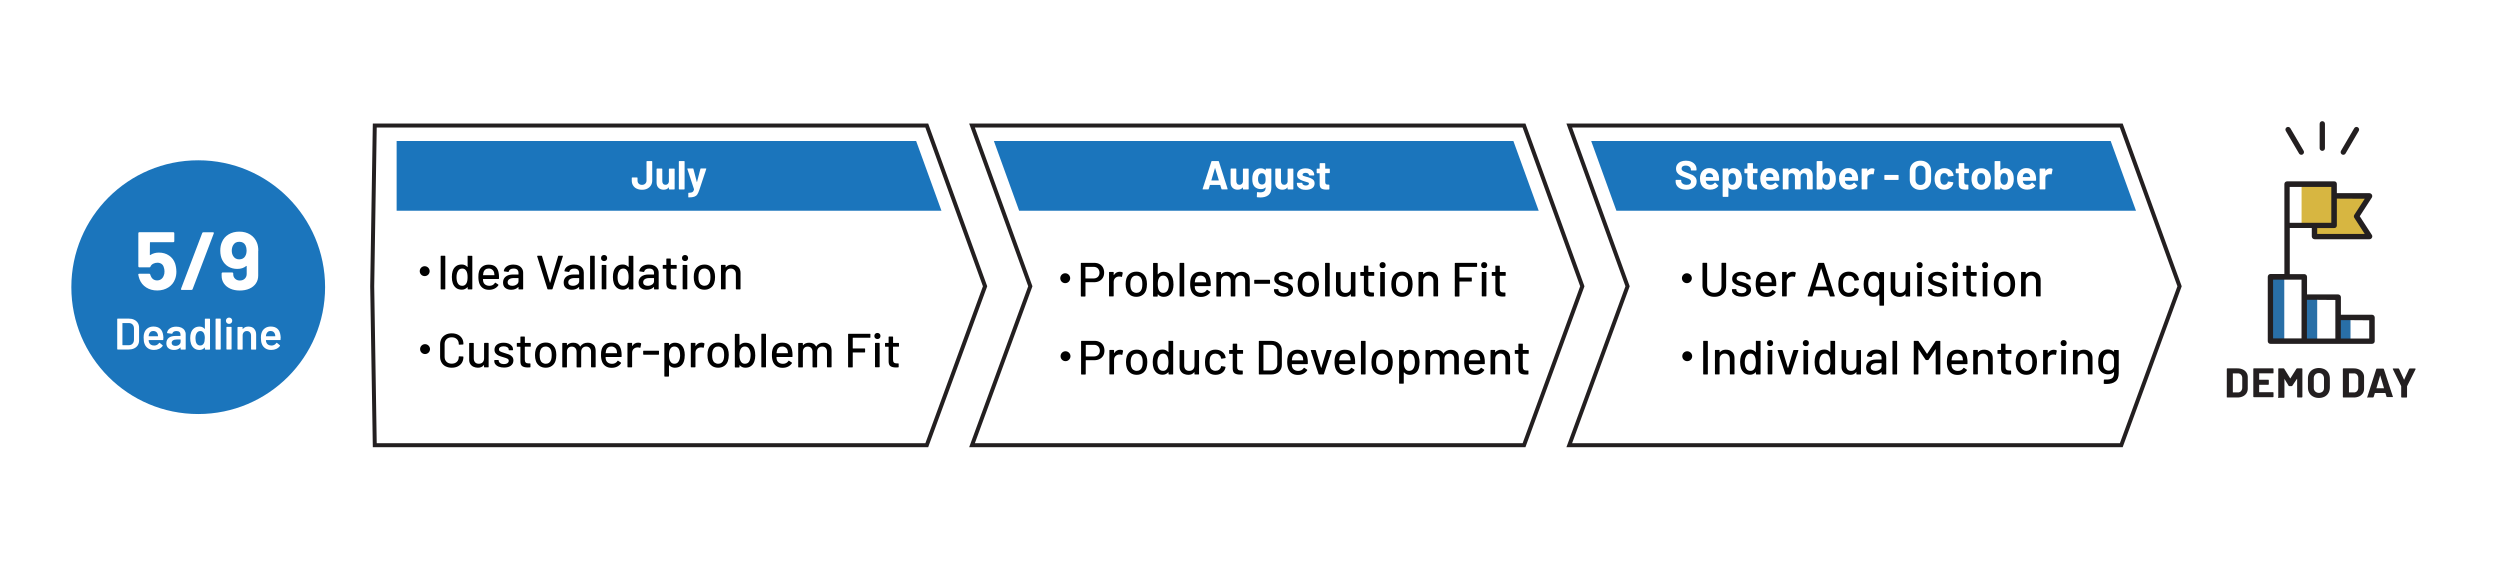 <?xml version="1.0" encoding="UTF-8"?><svg id="Layer_2" xmlns="http://www.w3.org/2000/svg" viewBox="0 0 499.71 114.09"><defs><style>.cls-1{fill:#fff;}.cls-2{fill:#d7b641;}.cls-3{fill:#231f20;}.cls-4{fill:#1b75bc;}.cls-5{fill:#296fa7;}</style></defs><g id="Layer_1-2"><g><g id="_制作レイヤー"><rect class="cls-1" width="499.71" height="114.09"/><polygon class="cls-4" points="188.18 42.12 183.12 28.18 79.28 28.18 79.28 42.12 188.18 42.12"/><g><path class="cls-1" d="m127.24,37.7c-.31-.15-.54-.37-.71-.65-.17-.28-.25-.6-.25-.97v-.51s0-.05.03-.07c.02-.02.04-.03.07-.03h.95s.05,0,.07.03c.02.02.03.04.03.07v.51c0,.26.08.47.24.63.16.16.38.24.65.24s.48-.08.65-.24c.17-.16.26-.37.26-.63v-3.79s0-.05.03-.07c.02-.02.04-.03.07-.03h.94s.05,0,.07.03c.02.02.03.04.03.07v3.79c0,.37-.09.69-.26.97-.17.28-.41.49-.72.65s-.66.23-1.06.23-.77-.08-1.07-.23Z"/><path class="cls-1" d="m133.73,33.73s.04-.03.07-.03h.95s.05,0,.07.03c.02.02.03.04.03.07v3.97s0,.05-.03.07c-.02.02-.04.03-.07.03h-.95s-.05,0-.07-.03c-.02-.02-.03-.04-.03-.07v-.28s0-.03-.02-.03c-.01,0-.02,0-.03.02-.22.29-.55.44-1,.44-.41,0-.75-.12-1.01-.37-.26-.25-.4-.6-.4-1.05v-2.71s0-.05.03-.07c.02-.02.04-.03.07-.03h.94s.05,0,.07.03c.02.02.03.04.03.07v2.42c0,.22.06.39.17.53s.28.2.48.2c.18,0,.33-.06.45-.17s.19-.26.22-.43v-2.55s0-.05.03-.07Z"/><path class="cls-1" d="m135.72,37.84s-.03-.04-.03-.07v-5.48s0-.05.03-.07c.02-.02.04-.03.07-.03h.95s.05,0,.07.03c.02.02.03.04.03.07v5.48s0,.05-.03.07c-.02.02-.04.03-.07.03h-.95s-.05,0-.07-.03Z"/><path class="cls-1" d="m137.6,39.45s-.02-.04-.02-.07v-.75s0-.05.03-.07c.02-.02.04-.03.07-.03.23,0,.41-.02.54-.06.13-.03.24-.09.32-.19.08-.09.14-.23.18-.41,0-.01,0-.03,0-.05l-1.33-4.04s0-.02,0-.04c0-.05.03-.07.09-.07h1.01c.06,0,.1.03.11.08l.68,2.63s.01.02.02.02.02,0,.02-.02l.68-2.63c.02-.05.05-.08.11-.08h.99s.06,0,.07.03.01.05,0,.08l-1.4,4.22c-.13.39-.27.69-.41.89-.14.2-.34.34-.59.43-.25.09-.61.14-1.08.14h-.06s-.03,0-.04-.03Z"/></g><path class="cls-3" d="m185.53,89.39h-111.01l-.52-32.16.52-32.54h111.01l11.8,32.53-.05.14-11.75,32.03Zm-110.22-.8h109.66l11.5-31.37-11.51-31.73h-109.66l-.5,31.74.5,31.36Z"/><polygon class="cls-4" points="307.56 42.12 302.5 28.18 198.66 28.18 203.71 42.12 307.56 42.12"/><g><path class="cls-1" d="m244.15,37.78l-.24-.79s-.02-.03-.04-.03h-1.99s-.03.01-.04.03l-.24.79c-.02.05-.05.08-.11.08h-1.03s-.06,0-.07-.03c-.02-.02-.02-.05,0-.08l1.75-5.48c.02-.05.05-.08.11-.08h1.27c.05,0,.09.03.11.08l1.75,5.48s0,.02,0,.04c0,.05-.03.07-.09.07h-1.03c-.05,0-.09-.03-.11-.08Zm-1.99-1.71h1.43s.04-.02.03-.05l-.73-2.41s-.01-.03-.02-.03c-.01,0-.02.01-.02.03l-.71,2.41s0,.05.03.05Z"/><path class="cls-1" d="m248.47,33.73s.04-.03.07-.03h.95s.05,0,.07.03c.02.02.03.04.03.07v3.97s0,.05-.03.07-.04.03-.07.03h-.95s-.05,0-.07-.03c-.02-.02-.03-.04-.03-.07v-.28s0-.03-.02-.03c-.01,0-.02,0-.03.02-.22.29-.55.44-1,.44-.41,0-.75-.12-1.01-.37s-.4-.6-.4-1.05v-2.71s0-.05.03-.07c.02-.02.04-.03.07-.03h.94s.05,0,.07.03c.02.02.03.04.03.07v2.42c0,.22.06.39.17.53s.28.2.48.2c.18,0,.33-.06.45-.17.12-.11.19-.26.22-.43v-2.55s0-.05.03-.07Z"/><path class="cls-1" d="m253,33.73s.04-.03.07-.03h.95s.05,0,.07.03c.02.02.03.04.03.07v3.7c0,.71-.2,1.21-.61,1.52-.41.3-.93.45-1.58.45-.19,0-.4-.01-.63-.04-.05,0-.08-.04-.08-.11l.03-.83c0-.07.04-.1.11-.09.19.03.37.05.54.05.35,0,.61-.08.8-.23.19-.15.28-.39.28-.73,0-.02,0-.03-.02-.03-.01,0-.02,0-.03.01-.21.22-.5.33-.9.33-.35,0-.67-.08-.97-.26-.29-.17-.5-.44-.63-.82-.08-.25-.12-.57-.12-.96,0-.42.05-.76.15-1.03.11-.33.31-.59.58-.79.27-.2.58-.3.94-.3.42,0,.73.12.96.37.01.01.02.02.03.01.01,0,.02-.01.02-.03v-.19s0-.05.03-.07Zm-.03,2.02c0-.17,0-.3-.02-.39s-.03-.18-.06-.26c-.05-.15-.13-.26-.24-.35-.11-.09-.25-.13-.42-.13s-.3.04-.41.13c-.11.09-.2.21-.25.35-.08.16-.11.38-.11.66,0,.3.03.52.1.65.05.15.13.26.26.35.12.09.27.13.43.13s.32-.04.43-.13c.11-.09.19-.2.24-.34.04-.16.06-.38.06-.66Z"/><path class="cls-1" d="m257.4,33.73s.04-.03.07-.03h.95s.05,0,.07.03c.02.02.03.04.03.07v3.97s0,.05-.03.07c-.02.02-.04.03-.07.03h-.95s-.05,0-.07-.03c-.02-.02-.03-.04-.03-.07v-.28s0-.03-.02-.03c-.01,0-.02,0-.03.02-.22.29-.55.44-1,.44-.41,0-.75-.12-1.01-.37-.26-.25-.4-.6-.4-1.05v-2.71s0-.05.03-.07c.02-.02.04-.03.07-.03h.94s.05,0,.07.03c.02.02.03.04.03.07v2.42c0,.22.06.39.17.53s.28.2.48.2c.18,0,.33-.06.45-.17s.19-.26.22-.43v-2.55s0-.05.03-.07Z"/><path class="cls-1" d="m260.07,37.77c-.27-.1-.48-.25-.63-.43s-.22-.39-.22-.62v-.08s0-.05.03-.07c.02-.02.04-.03.07-.03h.9s.05,0,.07.03c.02.02.03.04.03.07h0c0,.13.07.23.2.31.13.08.3.13.5.13.18,0,.33-.04.45-.11.11-.07.17-.16.17-.27,0-.1-.05-.17-.15-.22-.1-.05-.26-.1-.48-.15-.25-.06-.45-.13-.6-.19-.35-.12-.62-.26-.83-.44s-.31-.42-.31-.75c0-.4.16-.72.47-.95.31-.23.72-.35,1.24-.35.35,0,.65.06.91.17.26.11.46.27.6.47.14.2.21.43.21.68,0,.03,0,.05-.03.07-.02.02-.04.03-.07.03h-.87s-.05,0-.07-.03c-.02-.02-.03-.04-.03-.07,0-.12-.06-.22-.18-.3-.12-.08-.28-.12-.48-.12-.18,0-.32.03-.44.1-.11.06-.17.15-.17.27,0,.11.06.19.17.24.11.05.3.11.56.17.06.02.13.03.2.05.08.02.16.04.24.07.38.11.69.26.91.44s.33.44.33.78c0,.4-.16.71-.47.94-.32.22-.74.34-1.28.34-.36,0-.68-.05-.95-.15Z"/><path class="cls-1" d="m265.78,34.58s-.04.03-.07.03h-.78s-.04.01-.04.04v1.72c0,.18.04.31.11.4.07.09.19.13.35.13h.27s.05,0,.07.03c.02.02.03.04.03.07v.77c0,.06-.03.09-.1.11-.23.01-.39.02-.49.02-.45,0-.78-.07-1.01-.22-.22-.15-.33-.43-.34-.84v-2.17s-.01-.04-.04-.04h-.46s-.05,0-.07-.03c-.02-.02-.03-.04-.03-.07v-.72s0-.05.03-.07c.02-.02.04-.03.07-.03h.46s.04-.01.04-.04v-.96s0-.05.03-.07c.02-.02.04-.03.07-.03h.91s.05,0,.07.03c.02.02.03.04.03.07v.96s.01.04.04.04h.78s.05,0,.07.03c.02.02.03.04.03.07v.72s0,.05-.03.07Z"/></g><path class="cls-3" d="m304.91,89.39h-111.19l11.8-32.17-11.8-32.53h111.19l11.8,32.53-.05.14-11.75,32.03Zm-110.04-.8h109.48l11.5-31.37-11.51-31.73h-109.48l11.51,31.73-.05.14-11.46,31.23Z"/><polygon class="cls-4" points="426.95 42.12 421.89 28.18 318.05 28.18 323.09 42.12 426.95 42.12"/><g><path class="cls-1" d="m335.94,37.72c-.32-.14-.57-.33-.75-.59-.18-.26-.26-.56-.26-.9v-.18s0-.05.03-.07c.02-.02.04-.03.07-.03h.92s.05,0,.07.03c.02.02.03.04.03.07v.12c0,.22.1.4.3.55.2.15.47.22.81.22.29,0,.5-.06.64-.18s.21-.27.21-.45c0-.13-.04-.24-.13-.33-.09-.09-.2-.17-.35-.24-.15-.07-.39-.16-.71-.28-.36-.12-.67-.25-.92-.38s-.46-.31-.63-.53c-.17-.22-.26-.5-.26-.83s.08-.61.25-.85c.17-.24.4-.43.7-.56.3-.13.64-.19,1.03-.19.41,0,.78.07,1.1.22.32.15.57.35.75.61.18.26.27.57.27.91v.12s0,.05-.03.07c-.02.02-.04.03-.07.03h-.93s-.05,0-.07-.03c-.02-.02-.03-.04-.03-.07v-.06c0-.23-.09-.42-.28-.58-.19-.16-.44-.24-.77-.24-.25,0-.45.05-.6.16-.14.11-.21.26-.21.45,0,.13.04.25.12.34s.21.17.37.25c.17.07.42.17.77.3.38.14.68.27.9.37.22.11.42.27.59.48s.26.49.26.83c0,.51-.19.91-.56,1.2s-.88.44-1.52.44c-.43,0-.81-.07-1.13-.21Z"/><path class="cls-1" d="m343.6,36.04c0,.06-.04.1-.11.1h-2.5s-.04.01-.03.04c.02.11.05.22.09.32.14.3.43.45.86.45.35,0,.62-.15.82-.42.02-.03.05-.05.07-.05.02,0,.04.01.06.03l.58.58s.04.05.04.07c0,.01-.01.03-.03.06-.18.22-.41.39-.69.51-.28.12-.59.18-.92.18-.46,0-.86-.11-1.18-.32-.32-.21-.55-.5-.69-.88-.11-.27-.17-.62-.17-1.06,0-.3.04-.56.12-.79.12-.38.34-.69.65-.92.31-.23.68-.34,1.11-.34.54,0,.97.16,1.3.47s.53.73.6,1.26c.03.21.04.44.03.69Zm-2.59-.95c-.02.07-.04.16-.06.26,0,.03.01.04.04.04h1.4s.04-.01.03-.04c-.03-.16-.04-.23-.04-.23-.05-.16-.13-.29-.26-.38-.12-.09-.27-.13-.45-.13-.34,0-.57.16-.67.48Z"/><path class="cls-1" d="m348.17,35.79c0,.37-.05.71-.15,1.01-.12.35-.32.62-.59.82-.27.2-.6.3-.99.3s-.69-.14-.91-.41c-.01-.02-.02-.02-.03-.02s-.02.02-.02.03v1.73s0,.05-.03.07-.04.03-.07.03h-.95s-.05,0-.07-.03c-.02-.02-.03-.04-.03-.07v-5.48s0-.05.03-.07c.02-.02.04-.03.07-.03h.95s.05,0,.07.03c.02.02.03.04.03.07v.27s0,.03.02.03c.01,0,.02,0,.03-.01.23-.3.54-.45.94-.45.37,0,.7.1.97.31.27.21.47.5.59.87.1.28.15.6.15.97Zm-1.18-.02c0-.34-.06-.61-.17-.81-.12-.23-.32-.35-.6-.35-.25,0-.43.12-.56.35-.11.19-.17.47-.17.82s.06.64.18.84c.12.22.31.32.55.32s.43-.11.57-.32c.13-.21.2-.5.2-.86Z"/><path class="cls-1" d="m351.27,34.58s-.04.03-.07.03h-.78s-.04.01-.04.04v1.72c0,.18.04.31.11.4.07.09.19.13.35.13h.27s.05,0,.07.03c.02.02.03.04.03.07v.77c0,.06-.03.09-.1.11-.23.01-.39.02-.49.02-.45,0-.78-.07-1-.22-.22-.15-.33-.43-.34-.84v-2.17s-.01-.04-.04-.04h-.46s-.05,0-.07-.03c-.02-.02-.03-.04-.03-.07v-.72s0-.05.03-.07c.02-.02.04-.03.07-.03h.46s.04-.01.04-.04v-.96s0-.05.03-.07c.02-.02.04-.03.07-.03h.91s.05,0,.07.03.03.04.03.07v.96s.01.04.04.04h.78s.05,0,.07.03c.02.02.03.04.03.07v.72s0,.05-.03.07Z"/><path class="cls-1" d="m355.65,36.04c0,.06-.04.1-.11.1h-2.5s-.04.01-.03.04c.02.11.05.22.09.32.14.3.43.45.86.45.35,0,.62-.15.82-.42.02-.03.05-.05.07-.05.02,0,.04.01.06.03l.58.58s.04.05.04.07c0,.01-.01.03-.03.06-.18.22-.41.39-.69.51s-.59.18-.92.18c-.46,0-.86-.11-1.18-.32-.32-.21-.55-.5-.69-.88-.11-.27-.17-.62-.17-1.06,0-.3.04-.56.12-.79.12-.38.34-.69.65-.92s.68-.34,1.11-.34c.54,0,.97.16,1.3.47s.53.73.6,1.26c.03.21.04.44.03.69Zm-2.59-.95c-.02.07-.04.16-.06.26,0,.03.01.04.04.04h1.4s.04-.01.03-.04c-.03-.16-.04-.23-.04-.23-.05-.16-.13-.29-.25-.38-.12-.09-.27-.13-.45-.13-.34,0-.56.16-.67.48Z"/><path class="cls-1" d="m361.97,34.01c.24.25.36.61.36,1.07v2.68s0,.05-.03.07c-.02.02-.04.03-.07.03h-.95s-.05,0-.07-.03-.03-.04-.03-.07v-2.43c0-.22-.06-.4-.17-.53-.11-.13-.26-.19-.45-.19s-.34.06-.46.19c-.12.13-.18.3-.18.52v2.44s0,.05-.03.07c-.02.02-.04.03-.07.03h-.94s-.05,0-.07-.03-.03-.04-.03-.07v-2.43c0-.22-.06-.39-.18-.52-.12-.13-.27-.2-.46-.2-.17,0-.32.05-.43.15s-.19.25-.21.43v2.57s0,.05-.03.07c-.02.02-.04.03-.07.03h-.95s-.05,0-.07-.03-.03-.04-.03-.07v-3.97s0-.05.03-.07c.02-.02.04-.03.07-.03h.95s.05,0,.07.03c.02.02.03.04.03.07v.32s0,.03.02.03.02,0,.03-.02c.22-.33.56-.49,1.03-.49.27,0,.51.06.71.17.2.11.36.28.47.49.02.03.04.03.06,0,.12-.22.28-.39.48-.49.2-.11.43-.16.69-.16.42,0,.75.13.99.38Z"/><path class="cls-1" d="m366.96,35.76c0,.37-.05.7-.14.98-.12.37-.32.66-.6.87-.27.21-.6.32-.97.32-.39,0-.71-.15-.93-.45-.01-.01-.02-.02-.03-.01-.01,0-.02.01-.02.03v.27s0,.05-.03.07c-.02.02-.04.03-.07.03h-.95s-.05,0-.07-.03c-.02-.02-.03-.04-.03-.07v-5.48s0-.05.03-.07c.02-.02.04-.03.07-.03h.95s.05,0,.07.03c.02.02.03.04.03.07v1.73s0,.03.02.03.02,0,.03-.02c.21-.27.51-.41.9-.41s.73.1.99.3.46.48.59.82c.1.28.15.62.15,1.01Zm-1.18.02c0-.37-.06-.66-.19-.86-.13-.21-.32-.32-.58-.32-.24,0-.42.1-.54.32-.12.21-.18.49-.18.85s.05.64.16.82c.13.23.32.35.57.35.26,0,.46-.12.59-.35.11-.21.17-.48.17-.81Z"/><path class="cls-1" d="m371.4,36.04c0,.06-.04.1-.11.1h-2.5s-.04.01-.03.04c.02.11.05.22.09.32.14.3.43.45.86.45.35,0,.62-.15.82-.42.02-.03.05-.05.07-.05.02,0,.04.01.06.03l.58.58s.04.05.04.07c0,.01-.01.03-.03.06-.18.22-.41.39-.69.51-.28.12-.59.18-.92.18-.46,0-.86-.11-1.18-.32-.32-.21-.55-.5-.69-.88-.11-.27-.17-.62-.17-1.06,0-.3.04-.56.12-.79.12-.38.34-.69.65-.92s.68-.34,1.11-.34c.54,0,.97.16,1.3.47.33.31.53.73.6,1.26.03.21.04.44.03.69Zm-2.59-.95c-.02.07-.04.16-.06.26,0,.03.01.04.04.04h1.4s.04-.01.03-.04c-.03-.16-.04-.23-.04-.23-.05-.16-.13-.29-.26-.38-.12-.09-.27-.13-.45-.13-.34,0-.57.16-.67.48Z"/><path class="cls-1" d="m374.64,33.75s.06.06.05.12l-.17.92c0,.06-.04.08-.11.06-.08-.03-.18-.04-.28-.04-.04,0-.1,0-.18.02-.19.02-.36.09-.49.21-.14.13-.2.3-.2.51v2.21s0,.05-.03.07-.04.03-.07.03h-.95s-.05,0-.07-.03c-.02-.02-.03-.04-.03-.07v-3.97s0-.05.03-.07c.02-.02.04-.03.07-.03h.95s.05,0,.07.03c.02.02.03.04.03.07v.31s0,.03.02.03.02,0,.02,0c.22-.32.52-.49.89-.49.19,0,.35.04.46.11Z"/><path class="cls-1" d="m376.68,35.93s-.03-.04-.03-.07v-.79s0-.05.03-.07c.02-.02.04-.03.07-.03h2.65s.05,0,.07.03c.02.02.03.04.03.07v.79s0,.05-.03.07c-.02.02-.04.03-.07.03h-2.65s-.05,0-.07-.03Z"/><path class="cls-1" d="m382.75,37.69c-.32-.17-.57-.41-.75-.73-.18-.31-.27-.67-.27-1.07v-1.73c0-.4.09-.75.27-1.06s.43-.55.75-.72c.32-.17.69-.26,1.11-.26s.8.08,1.12.26c.32.17.57.41.75.72s.27.66.27,1.06v1.73c0,.41-.09.76-.27,1.08s-.43.56-.75.73c-.32.17-.7.26-1.12.26s-.79-.09-1.11-.26Zm1.84-1c.18-.19.28-.44.28-.75v-1.78c0-.31-.09-.57-.27-.76-.18-.19-.42-.29-.73-.29s-.54.1-.72.29c-.18.19-.27.44-.27.76v1.78c0,.31.09.56.27.75.18.19.42.28.72.28s.54-.09.72-.28Z"/><path class="cls-1" d="m387.51,37.6c-.32-.22-.54-.51-.68-.89-.09-.27-.14-.59-.14-.96s.05-.68.14-.94c.13-.37.35-.66.67-.87.32-.21.69-.32,1.13-.32s.81.11,1.14.32.54.49.65.82c.04.13.07.23.07.29v.02s-.03.08-.08.09l-.93.14h-.02s-.08-.03-.1-.08l-.02-.13c-.04-.14-.12-.26-.25-.35-.13-.09-.28-.14-.46-.14s-.32.04-.44.13-.2.21-.25.36c-.06.16-.09.38-.09.66s.03.5.08.66c.05.16.13.29.25.38s.27.14.44.14.32-.04.44-.13.21-.21.26-.37c0-.01,0-.03,0-.05,0,0,0-.01,0-.02,0-.06.04-.09.11-.08l.93.15c.05.01.08.04.08.09,0,.04-.02.12-.05.24-.11.36-.33.65-.66.85-.33.21-.7.31-1.13.31s-.81-.11-1.12-.32Z"/><path class="cls-1" d="m393.51,34.58s-.04.03-.07.03h-.78s-.04.01-.04.04v1.72c0,.18.04.31.11.4.07.09.19.13.35.13h.27s.05,0,.07.03c.02.02.03.04.03.07v.77c0,.06-.03.09-.1.11-.23.01-.39.02-.49.02-.45,0-.78-.07-1-.22-.22-.15-.33-.43-.34-.84v-2.17s-.01-.04-.04-.04h-.46s-.05,0-.07-.03c-.02-.02-.03-.04-.03-.07v-.72s0-.05.03-.07c.02-.02.04-.03.07-.03h.46s.04-.01.04-.04v-.96s0-.05.03-.07c.02-.02.04-.03.07-.03h.91s.05,0,.07.03c.02.02.03.04.03.07v.96s.01.04.04.04h.78s.05,0,.07.03c.02.02.03.04.03.07v.72s0,.05-.03.07Z"/><path class="cls-1" d="m394.85,37.57c-.32-.24-.55-.56-.67-.97-.08-.25-.11-.53-.11-.83,0-.32.04-.61.11-.86.12-.4.35-.71.67-.94s.71-.34,1.17-.34.82.11,1.13.34c.31.22.54.54.67.94.09.27.13.55.13.85s-.04.56-.11.82c-.12.42-.34.75-.66.99-.32.24-.71.36-1.16.36s-.84-.12-1.17-.36Zm1.62-.79c.12-.11.21-.26.27-.45.04-.17.06-.36.06-.57,0-.23-.02-.42-.06-.58-.06-.18-.15-.33-.28-.43-.12-.1-.28-.15-.45-.15s-.34.05-.46.15c-.12.1-.21.25-.26.43-.04.13-.06.32-.06.58s.02.43.06.57c.05.19.14.34.27.45s.28.16.47.16.33-.05.45-.16Z"/><path class="cls-1" d="m402.53,35.76c0,.37-.05.7-.14.98-.12.37-.32.66-.6.87-.27.21-.6.32-.97.32-.39,0-.71-.15-.93-.45-.01-.01-.02-.02-.03-.01-.01,0-.02.01-.02.03v.27s0,.05-.03.07c-.02.02-.04.03-.07.03h-.95s-.05,0-.07-.03c-.02-.02-.03-.04-.03-.07v-5.48s0-.05.03-.07c.02-.02.04-.03.07-.03h.95s.05,0,.07.03c.02.02.03.04.03.07v1.73s0,.03.02.03.02,0,.03-.02c.21-.27.51-.41.9-.41s.73.1.99.3.46.48.59.82c.1.28.15.62.15,1.01Zm-1.18.02c0-.37-.06-.66-.19-.86-.13-.21-.32-.32-.58-.32-.24,0-.42.1-.54.32-.12.21-.18.49-.18.85s.05.64.16.82c.13.23.32.35.57.35.26,0,.46-.12.59-.35.11-.21.17-.48.17-.81Z"/><path class="cls-1" d="m406.97,36.04c0,.06-.04.1-.11.1h-2.5s-.04.01-.03.04c.02.11.05.22.09.32.14.3.43.45.86.45.35,0,.62-.15.82-.42.02-.03.05-.05.07-.05.02,0,.04.01.06.03l.58.58s.04.05.04.07c0,.01-.01.03-.03.06-.18.22-.41.39-.69.51-.28.12-.59.18-.92.18-.46,0-.86-.11-1.18-.32-.32-.21-.55-.5-.69-.88-.11-.27-.17-.62-.17-1.06,0-.3.04-.56.12-.79.12-.38.34-.69.65-.92s.68-.34,1.11-.34c.54,0,.97.16,1.3.47.33.31.53.73.6,1.26.03.21.04.44.03.69Zm-2.59-.95c-.02.07-.04.16-.06.26,0,.03.01.04.04.04h1.4s.04-.01.03-.04c-.03-.16-.04-.23-.04-.23-.05-.16-.13-.29-.26-.38-.12-.09-.27-.13-.45-.13-.34,0-.57.16-.67.48Z"/><path class="cls-1" d="m410.22,33.75s.06.06.05.12l-.17.92c0,.06-.04.08-.11.06-.08-.03-.18-.04-.28-.04-.04,0-.1,0-.18.02-.19.02-.36.09-.49.21-.14.13-.2.3-.2.51v2.21s0,.05-.03.07-.04.03-.07.03h-.95s-.05,0-.07-.03c-.02-.02-.03-.04-.03-.07v-3.97s0-.05.03-.07c.02-.02.04-.03.07-.03h.95s.05,0,.07.03c.02.02.03.04.03.07v.31s0,.03.02.03.02,0,.02,0c.22-.32.52-.49.89-.49.19,0,.35.04.46.11Z"/></g><path class="cls-3" d="m424.29,89.39h-111.19l11.8-32.17-11.8-32.53h111.19l11.8,32.53-.05.14-11.75,32.03Zm-110.04-.8h109.48l11.5-31.37-11.51-31.73h-109.48l11.51,31.73-.05.14-11.46,31.23Z"/><circle class="cls-4" cx="39.62" cy="57.4" r="25.36"/><g><path class="cls-1" d="m35.26,54.26c0,.56-.09,1.06-.26,1.51-.25.7-.7,1.26-1.33,1.67-.64.41-1.38.62-2.24.62s-1.57-.2-2.2-.6c-.63-.4-1.08-.95-1.34-1.64-.11-.29-.19-.59-.25-.9v-.03c0-.12.07-.18.2-.18h1.99c.11,0,.18.06.21.18.01.07.03.12.05.16.02.04.04.08.05.11.11.29.27.5.49.66.22.15.48.23.77.23s.58-.08.81-.25c.23-.16.4-.39.51-.69.11-.22.16-.5.16-.85,0-.32-.05-.6-.15-.86-.08-.29-.23-.5-.46-.66-.23-.15-.5-.23-.8-.23s-.59.07-.86.21c-.26.14-.44.33-.53.56-.03.11-.1.16-.21.16h-2.02c-.05,0-.1-.02-.14-.06-.04-.04-.06-.08-.06-.14v-6.63c0-.05.02-.1.06-.14s.08-.06.14-.06h6.79c.05,0,.1.02.14.06s.06.08.06.14v1.6c0,.06-.02.1-.06.14s-.08.06-.14.06h-4.59c-.06,0-.08.03-.08.08l-.02,2.43c0,.08.03.09.1.05.49-.32,1.06-.48,1.71-.48.77,0,1.44.19,2.02.58.58.39.98.92,1.22,1.6.17.54.25,1.06.25,1.56Z"/><path class="cls-1" d="m36.19,57.71l4.23-11.13c.03-.1.11-.15.23-.15h1.91c.17,0,.22.08.17.23l-4.23,11.14c-.03.1-.11.15-.23.15h-1.91c-.17,0-.22-.08-.17-.23Z"/><path class="cls-1" d="m51.61,50.13v4.95c0,.59-.15,1.12-.46,1.57s-.74.81-1.3,1.05c-.56.25-1.2.37-1.92.37s-1.34-.12-1.89-.37c-.55-.25-.98-.59-1.28-1.04-.31-.44-.46-.96-.46-1.54v-.46c0-.05.02-.1.06-.14.04-.04.08-.06.14-.06h1.92c.05,0,.1.02.14.06.04.04.06.09.06.14v.15c0,.36.12.66.37.9s.56.36.95.36c.4,0,.73-.12.99-.37.25-.25.38-.56.38-.95v-1.53s-.01-.05-.03-.07c-.02-.01-.04,0-.07.02-.45.38-1.04.58-1.78.58-.66,0-1.25-.15-1.77-.45-.52-.3-.93-.74-1.22-1.31-.27-.52-.41-1.15-.41-1.89,0-.65.11-1.22.33-1.71.27-.65.71-1.16,1.32-1.53.61-.37,1.32-.56,2.15-.56s1.56.19,2.18.58,1.07.93,1.34,1.62c.19.45.28.99.28,1.61Zm-2.57,1.02c.17-.28.25-.65.25-1.1,0-.36-.07-.7-.21-1-.24-.48-.66-.72-1.25-.72s-.99.24-1.25.72c-.16.31-.25.65-.25,1.04,0,.42.09.78.28,1.09.27.44.67.66,1.2.66.57,0,.98-.22,1.23-.67Z"/></g><g><path class="cls-1" d="m23.46,69.85s-.03-.05-.03-.08v-5.98s0-.05.03-.08c.02-.02.04-.03.08-.03h2.16c.42,0,.79.07,1.1.22.32.15.56.36.74.63.17.27.26.59.26.96v2.56c0,.37-.09.69-.26.96-.17.27-.42.48-.74.63-.32.15-.69.22-1.1.22h-2.16s-.05,0-.08-.03Zm1.04-.85h1.24c.31,0,.56-.1.75-.3.19-.2.28-.46.29-.79v-2.24c0-.34-.09-.6-.28-.8-.19-.2-.44-.3-.76-.3h-1.23s-.04.01-.04.04v4.33s.01.04.04.04Z"/><path class="cls-1" d="m32.64,67.6v.27c0,.07-.04.11-.12.11h-2.77s-.04.01-.04.04c.02.19.04.33.08.4.14.42.49.64,1.04.65.4,0,.72-.17.96-.5.02-.04.05-.05.09-.05.02,0,.04,0,.06.03l.55.45c.05.04.06.09.03.14-.18.26-.43.46-.73.6-.3.14-.64.21-1.01.21-.46,0-.85-.1-1.17-.31s-.56-.5-.7-.87c-.14-.32-.2-.76-.2-1.33,0-.34.04-.62.11-.83.12-.41.34-.74.67-.98.33-.24.72-.36,1.18-.36,1.16,0,1.82.61,1.96,1.82.02.15.04.31.04.5Zm-2.54-1.27c-.14.11-.25.26-.31.46-.04.1-.06.23-.07.39-.01.03,0,.04.04.04h1.79s.04-.01.04-.04c-.01-.15-.03-.26-.05-.34-.05-.21-.16-.38-.31-.5s-.35-.18-.59-.18c-.22,0-.4.05-.54.16Z"/><path class="cls-1" d="m36.24,65.48c.28.13.5.31.65.54.15.23.23.49.23.77v2.98s0,.05-.03.08c-.02.02-.05.03-.08.03h-.81s-.05,0-.08-.03-.03-.05-.03-.08v-.28s0-.03-.02-.03-.02,0-.04.01c-.29.32-.71.48-1.26.48-.44,0-.81-.11-1.09-.34-.29-.22-.43-.56-.43-1s.16-.82.48-1.08c.32-.26.77-.38,1.36-.38h.95s.04-.01.04-.04v-.21c0-.23-.07-.41-.2-.54-.14-.13-.34-.19-.61-.19-.22,0-.41.04-.54.12-.14.08-.23.19-.26.33-.02.07-.06.1-.12.09l-.86-.11s-.05-.02-.08-.03-.03-.03-.02-.06c.05-.36.24-.65.58-.88.34-.23.76-.34,1.28-.34.37,0,.7.07.98.19Zm-.45,3.42c.21-.15.31-.35.31-.58v-.42s-.01-.04-.04-.04h-.74c-.31,0-.56.06-.74.18s-.27.29-.27.5c0,.19.07.33.21.44.14.1.32.16.54.16.29,0,.54-.08.74-.23Z"/><path class="cls-1" d="m40.98,63.72s.05-.03.08-.03h.81s.05.01.08.03.03.05.03.08v5.98s-.01.05-.03.08c-.02.02-.05.03-.08.03h-.81s-.05,0-.08-.03c-.02-.02-.03-.05-.03-.08v-.27s0-.03-.02-.04-.02,0-.04.02c-.26.31-.6.46-1.02.46s-.77-.11-1.06-.33c-.29-.22-.5-.52-.63-.91-.11-.33-.16-.7-.16-1.11s.05-.78.15-1.08c.13-.39.34-.69.63-.91.29-.22.65-.33,1.09-.33.41,0,.74.15,1,.44.01.01.02.02.04.01s.02-.01.02-.03v-1.92s.01-.05.03-.08Zm-.04,3.89c0-.46-.07-.81-.22-1.05-.16-.26-.38-.39-.67-.39s-.54.12-.71.37c-.18.26-.27.62-.27,1.08,0,.41.07.75.21,1.02.17.28.42.42.75.42.3,0,.53-.14.7-.42.14-.24.2-.58.2-1.03Z"/><path class="cls-1" d="m43.12,69.85s-.03-.05-.03-.08v-5.98s.01-.05.03-.08.05-.03.08-.03h.81s.05.01.08.03.03.05.03.08v5.98s-.01.05-.03.08c-.02.02-.05.03-.08.03h-.81s-.05,0-.08-.03Z"/><path class="cls-1" d="m45.34,64.56c-.12-.12-.18-.27-.18-.45s.06-.33.18-.45c.12-.12.27-.18.45-.18s.33.06.45.18c.12.12.18.27.18.45s-.06.33-.18.45c-.12.12-.27.18-.45.18s-.33-.06-.45-.18Zm-.05,5.28s-.03-.05-.03-.08v-4.32s0-.05.03-.08c.02-.02.05-.03.08-.03h.81s.05,0,.08.03c.02.02.03.05.03.08v4.32s-.01.05-.03.08c-.02.02-.05.03-.08.03h-.81s-.05,0-.08-.03Z"/><path class="cls-1" d="m50.77,65.71c.29.28.43.67.43,1.16v2.9s0,.05-.03.08-.04.03-.07.03h-.81s-.05,0-.08-.03-.03-.05-.03-.08v-2.69c0-.27-.08-.49-.23-.66s-.36-.25-.61-.25-.46.08-.61.25c-.16.17-.23.38-.23.65v2.7s-.01.05-.03.08c-.02.02-.05.03-.08.03h-.81s-.05,0-.08-.03c-.02-.02-.03-.05-.03-.08v-4.31s.01-.05.03-.08c.02-.02.05-.03.08-.03h.81s.05,0,.08.03c.02.02.03.05.03.08v.28s0,.03.02.04.02,0,.03-.02c.24-.32.61-.48,1.1-.48s.86.14,1.14.42Z"/><path class="cls-1" d="m56.08,67.6v.27c0,.07-.04.11-.12.11h-2.77s-.04.01-.04.04c.02.19.04.33.08.4.14.42.49.64,1.04.65.4,0,.72-.17.96-.5.02-.04.05-.05.09-.05.02,0,.04,0,.06.03l.55.45c.05.04.06.09.03.14-.18.26-.43.46-.73.6-.3.14-.64.21-1.01.21-.46,0-.85-.1-1.17-.31s-.56-.5-.7-.87c-.14-.32-.2-.76-.2-1.33,0-.34.04-.62.11-.83.12-.41.34-.74.67-.98.33-.24.72-.36,1.18-.36,1.16,0,1.82.61,1.96,1.82.02.15.04.31.04.5Zm-2.54-1.27c-.14.11-.25.26-.31.46-.04.1-.06.23-.07.39-.01.03,0,.04.04.04h1.79s.04-.01.04-.04c-.01-.15-.03-.26-.05-.34-.05-.21-.16-.38-.31-.5s-.35-.18-.59-.18c-.22,0-.4.05-.54.16Z"/></g><g><path d="m85.88,54.2c0,.55-.44.99-.99.99s-.99-.44-.99-.99.44-.99.99-.99.99.46.99.99Z"/><path d="m88.08,57.74v-6.52c0-.06.03-.1.1-.1h.73c.06,0,.1.03.1.1v6.52c0,.06-.03.1-.1.1h-.73c-.06,0-.1-.03-.1-.1Z"/><path d="m93.58,51.13h.73c.06,0,.1.03.1.1v6.52c0,.06-.03.1-.1.1h-.73c-.06,0-.1-.03-.1-.1v-.32s0-.02-.01-.03-.02,0-.03,0c-.14.16-.31.28-.5.37-.19.09-.4.13-.62.13-.46,0-.84-.11-1.15-.34-.3-.23-.53-.55-.67-.96-.12-.34-.18-.75-.18-1.23,0-.45.05-.83.15-1.16.13-.42.35-.75.66-.99s.7-.35,1.18-.35c.22,0,.42.04.62.13.19.09.36.21.5.37.01.01.02.02.03,0s.01-.02.01-.03v-2.14c0-.06.03-.1.1-.1Zm-.12,4.27c0-.54-.08-.95-.24-1.23-.19-.33-.46-.49-.81-.49-.38,0-.67.15-.85.46-.21.32-.31.74-.31,1.27,0,.49.08.89.24,1.19.19.35.49.53.91.53.37,0,.65-.17.84-.52.15-.27.22-.67.22-1.21Z"/><path d="m99.74,55.67c0,.06-.03.1-.1.1h-3.06s-.04.01-.04.04c0,.22.02.38.06.5.07.26.21.46.43.6.21.14.48.22.81.22.47,0,.84-.19,1.09-.58.03-.06.07-.07.12-.03l.55.36s.05.08.03.12c-.18.29-.43.51-.76.68s-.7.25-1.12.25c-.47,0-.86-.1-1.18-.31-.32-.2-.56-.5-.72-.87-.15-.38-.23-.83-.23-1.37,0-.47.03-.82.11-1.06.11-.44.34-.79.69-1.04.35-.26.76-.38,1.26-.38.65,0,1.13.16,1.45.48s.51.8.58,1.42c.03.26.04.56.03.88Zm-2.74-1.79c-.18.14-.3.32-.36.55-.04.14-.07.32-.09.54,0,.03.01.04.04.04h2.2s.04-.01.04-.04c-.01-.21-.03-.37-.06-.47-.06-.25-.19-.45-.38-.6-.19-.15-.42-.23-.7-.23s-.5.07-.68.21Z"/><path d="m103.66,53.09c.29.14.51.33.67.58.16.25.24.53.24.84v3.24c0,.06-.03.1-.1.1h-.73c-.06,0-.1-.03-.1-.1v-.35s-.02-.04-.05-.02c-.17.17-.37.31-.61.4-.24.09-.51.14-.8.14-.47,0-.86-.12-1.17-.36-.31-.24-.46-.6-.46-1.09s.17-.89.52-1.17c.35-.28.84-.43,1.46-.43h1.07s.04-.01.04-.04v-.26c0-.28-.08-.5-.24-.66-.16-.16-.41-.23-.74-.23-.27,0-.49.05-.66.16-.17.11-.27.25-.31.43-.02.06-.06.09-.12.09l-.78-.11c-.06-.01-.09-.04-.09-.08.05-.38.25-.69.6-.93s.79-.36,1.32-.36c.39,0,.73.07,1.02.21Zm-.39,3.78c.25-.18.37-.41.37-.68v-.57s-.01-.04-.04-.04h-.9c-.38,0-.68.07-.9.22-.22.15-.33.35-.33.61,0,.24.08.42.25.54.17.12.39.18.67.18.34,0,.63-.09.88-.27Z"/><path d="m109.42,57.76l-2.05-6.53v-.04s.02-.07.08-.07h.78c.06,0,.1.03.11.08l1.58,5.3s.02.02.03.02.02,0,.03-.02l1.58-5.3c.02-.05.05-.08.11-.08h.76c.07,0,.1.04.08.11l-2.07,6.53c-.02.05-.06.08-.12.08h-.78c-.06,0-.1-.03-.12-.08Z"/><path d="m115.79,53.09c.29.14.51.33.67.58.16.25.23.53.23.84v3.24c0,.06-.03.1-.1.1h-.73c-.06,0-.1-.03-.1-.1v-.35s-.02-.04-.05-.02c-.17.17-.37.31-.61.4-.24.09-.51.14-.8.14-.47,0-.87-.12-1.17-.36-.31-.24-.46-.6-.46-1.09s.17-.89.52-1.17c.35-.28.84-.43,1.46-.43h1.07s.04-.01.04-.04v-.26c0-.28-.08-.5-.24-.66-.16-.16-.41-.23-.74-.23-.27,0-.49.05-.66.16-.17.11-.27.25-.31.43-.02.06-.06.09-.12.09l-.78-.11c-.06-.01-.09-.04-.09-.08.05-.38.25-.69.6-.93s.79-.36,1.32-.36c.39,0,.73.07,1.02.21Zm-.39,3.78c.25-.18.37-.41.37-.68v-.57s-.01-.04-.04-.04h-.9c-.38,0-.68.07-.9.22-.22.15-.34.35-.34.61,0,.24.08.42.25.54.17.12.39.18.67.18.34,0,.63-.09.88-.27Z"/><path d="m117.95,57.74v-6.52c0-.06.03-.1.1-.1h.73c.06,0,.1.03.1.1v6.52c0,.06-.03.1-.1.1h-.73c-.06,0-.1-.03-.1-.1Z"/><path d="m120.31,52.02c-.12-.11-.17-.26-.17-.44s.06-.33.17-.44c.12-.12.26-.17.44-.17s.33.06.44.17c.11.11.17.26.17.44s-.06.33-.17.44c-.12.12-.26.17-.44.17s-.33-.06-.44-.17Zm-.04,5.71v-4.68c0-.06.03-.1.1-.1h.73c.06,0,.1.03.1.1v4.68c0,.06-.03.1-.1.1h-.73c-.06,0-.1-.03-.1-.1Z"/><path d="m125.77,51.13h.73c.06,0,.1.03.1.1v6.52c0,.06-.03.1-.1.1h-.73c-.06,0-.1-.03-.1-.1v-.32s0-.02-.01-.03-.02,0-.03,0c-.14.16-.31.28-.5.37-.19.09-.4.13-.62.13-.46,0-.84-.11-1.15-.34-.3-.23-.53-.55-.67-.96-.12-.34-.18-.75-.18-1.23,0-.45.05-.83.15-1.16.13-.42.35-.75.66-.99s.7-.35,1.18-.35c.22,0,.42.04.62.13.19.09.36.21.5.37.01.01.02.02.03,0s.01-.02.01-.03v-2.14c0-.06.03-.1.1-.1Zm-.12,4.27c0-.54-.08-.95-.24-1.23-.19-.33-.46-.49-.81-.49-.38,0-.67.15-.85.46-.21.32-.31.74-.31,1.27,0,.49.08.89.24,1.19.19.35.49.53.91.53.37,0,.65-.17.84-.52.15-.27.22-.67.22-1.21Z"/><path d="m130.75,53.09c.29.14.51.33.67.58.16.25.24.53.24.84v3.24c0,.06-.03.1-.1.1h-.73c-.06,0-.1-.03-.1-.1v-.35s-.02-.04-.05-.02c-.17.17-.37.31-.61.4-.24.09-.51.14-.8.14-.47,0-.86-.12-1.17-.36-.31-.24-.46-.6-.46-1.09s.17-.89.52-1.17c.35-.28.84-.43,1.46-.43h1.07s.04-.01.04-.04v-.26c0-.28-.08-.5-.24-.66-.16-.16-.41-.23-.74-.23-.27,0-.49.05-.66.16-.17.11-.27.25-.31.43-.02.06-.06.09-.12.09l-.78-.11c-.06-.01-.09-.04-.09-.08.05-.38.25-.69.6-.93s.79-.36,1.32-.36c.39,0,.73.07,1.02.21Zm-.39,3.78c.25-.18.37-.41.37-.68v-.57s-.01-.04-.04-.04h-.9c-.38,0-.68.07-.9.22-.22.15-.33.35-.33.61,0,.24.08.42.25.54.17.12.39.18.67.18.34,0,.63-.09.88-.27Z"/><path d="m135.15,53.71h-1.04s-.04.01-.04.04v2.54c0,.27.06.46.18.58.12.12.31.18.57.18h.28c.06,0,.1.03.1.1v.59c0,.06-.03.1-.1.1-.2.01-.35.02-.44.02-.49,0-.85-.09-1.1-.26s-.37-.5-.37-.97v-2.87s-.01-.04-.04-.04h-.58c-.06,0-.1-.03-.1-.1v-.57c0-.06.03-.1.1-.1h.58s.04-.01.04-.04v-1.13c0-.06.03-.1.1-.1h.69c.06,0,.1.03.1.1v1.13s.01.04.04.04h1.04c.06,0,.1.03.1.1v.57c0,.06-.03.1-.1.1Z"/><path d="m136.49,52.02c-.12-.11-.17-.26-.17-.44s.06-.33.17-.44c.12-.12.26-.17.44-.17s.33.06.44.17c.12.11.17.26.17.44s-.06.33-.17.44c-.12.12-.26.17-.44.17s-.33-.06-.44-.17Zm-.04,5.71v-4.68c0-.06.03-.1.1-.1h.73c.06,0,.1.03.1.1v4.68c0,.06-.03.1-.1.1h-.73c-.06,0-.1-.03-.1-.1Z"/><path d="m139.58,57.55c-.35-.24-.6-.57-.74-1-.12-.35-.17-.73-.17-1.17s.05-.84.16-1.15c.14-.42.39-.75.74-.99s.77-.36,1.26-.36.86.12,1.2.36c.34.24.59.57.73.98.11.33.17.71.17,1.15s-.06.84-.17,1.18c-.14.43-.38.76-.73,1-.34.24-.75.36-1.22.36s-.89-.12-1.24-.36Zm1.91-.65c.19-.14.33-.35.41-.61.07-.24.11-.54.11-.9s-.03-.66-.1-.89c-.08-.26-.22-.47-.41-.61-.19-.14-.43-.22-.7-.22s-.49.07-.68.22c-.19.14-.33.35-.41.61-.07.22-.11.52-.11.89s.04.67.11.9c.08.26.21.46.41.61.2.14.43.22.71.22.25,0,.48-.07.67-.22Z"/><path d="m147.56,53.35c.31.3.46.71.46,1.23v3.16c0,.06-.03.1-.1.1h-.73c-.06,0-.1-.03-.1-.1v-2.98c0-.32-.09-.58-.28-.78-.18-.2-.43-.3-.74-.3s-.55.1-.74.3c-.19.2-.29.45-.29.77v2.99c0,.06-.03.1-.1.1h-.73c-.06,0-.1-.03-.1-.1v-4.69c0-.06.03-.1.1-.1h.73c.06,0,.1.03.1.1v.35s0,.02.01.03.02,0,.02,0c.28-.35.68-.53,1.22-.53s.94.15,1.25.46Z"/></g><g><path d="m85.95,69.78c0,.55-.44.99-.99.99s-.99-.44-.99-.99.44-.99.99-.99.99.46.99.99Z"/><path d="m89.08,73.24c-.35-.18-.63-.44-.82-.78-.2-.34-.29-.72-.29-1.16v-2.48c0-.43.1-.82.29-1.15.19-.33.47-.58.82-.77s.76-.27,1.22-.27.87.09,1.22.26.62.42.82.74c.2.32.29.69.29,1.11h0s0,.07-.03.09-.04.03-.07.03l-.73.04c-.06,0-.1-.03-.1-.09v-.03c0-.41-.13-.74-.38-.99-.26-.25-.6-.37-1.03-.37s-.77.12-1.03.37c-.26.25-.39.58-.39.99v2.55c0,.41.13.74.39.99.26.25.6.37,1.03.37s.77-.12,1.03-.37c.26-.25.38-.58.38-.99v-.02c0-.06.03-.09.1-.09l.73.04c.06,0,.1.03.1.1,0,.42-.1.79-.29,1.12s-.47.57-.82.75c-.35.18-.76.27-1.22.27s-.87-.09-1.22-.27Z"/><path d="m96.85,68.54h.72c.06,0,.1.03.1.1v4.69c0,.06-.03.1-.1.1h-.72c-.06,0-.1-.03-.1-.1v-.35s0-.02-.01-.02c0,0-.02,0-.03.01-.26.35-.65.53-1.18.53-.31,0-.6-.06-.87-.18-.27-.12-.48-.3-.64-.54-.16-.24-.24-.52-.24-.86v-3.27c0-.06.03-.1.1-.1h.72c.06,0,.1.03.1.1v2.98c0,.33.09.59.26.79.18.19.42.29.74.29s.58-.1.77-.29c.19-.19.29-.46.29-.78v-2.98c0-.06.03-.1.1-.1Z"/><path d="m99.72,73.31c-.29-.11-.52-.27-.68-.47-.16-.2-.24-.42-.24-.67v-.11c0-.06.03-.1.1-.1h.69c.06,0,.1.03.1.1v.05c0,.18.1.34.29.47.19.13.44.2.74.2s.52-.06.7-.19c.18-.12.27-.28.27-.47s-.08-.32-.25-.42c-.17-.09-.43-.19-.81-.29-.36-.1-.67-.21-.92-.31-.25-.11-.45-.26-.62-.45-.17-.19-.25-.45-.25-.75,0-.43.17-.77.5-1.02.33-.25.78-.38,1.34-.38.37,0,.7.06.98.18.28.12.5.28.66.49s.23.45.23.71v.03c0,.06-.03.1-.1.1h-.67c-.06,0-.1-.03-.1-.1v-.03c0-.19-.09-.34-.27-.47-.18-.12-.43-.19-.74-.19-.28,0-.51.05-.68.16-.18.11-.26.26-.26.44s.08.33.25.42c.17.1.44.2.82.31.37.1.68.2.93.3.25.1.46.25.63.44.17.19.26.45.26.76,0,.43-.17.78-.51,1.04-.34.26-.8.38-1.37.38-.38,0-.72-.06-1.01-.17Z"/><path d="m105.98,69.3h-1.04s-.04.01-.04.04v2.54c0,.27.06.46.18.58.12.12.31.18.57.18h.28c.06,0,.1.03.1.1v.59c0,.06-.03.1-.1.1-.2.01-.35.02-.44.02-.49,0-.85-.09-1.1-.26s-.37-.5-.37-.97v-2.87s-.01-.04-.04-.04h-.58c-.06,0-.1-.03-.1-.1v-.57c0-.06.03-.1.1-.1h.58s.04-.01.04-.04v-1.13c0-.06.03-.1.1-.1h.69c.06,0,.1.03.1.1v1.13s.01.04.04.04h1.04c.06,0,.1.03.1.1v.57c0,.06-.03.1-.1.1Z"/><path d="m107.85,73.14c-.35-.24-.6-.57-.74-1-.12-.35-.17-.73-.17-1.17s.05-.84.16-1.15c.14-.42.39-.75.74-.99s.77-.36,1.26-.36.86.12,1.2.36c.34.24.59.57.73.98.11.33.17.71.17,1.15s-.06.84-.17,1.18c-.14.43-.38.76-.73,1-.34.24-.75.36-1.22.36s-.89-.12-1.24-.36Zm1.91-.65c.19-.14.33-.35.41-.61.07-.24.11-.54.11-.9s-.03-.66-.1-.89c-.08-.26-.22-.47-.41-.61-.19-.14-.43-.22-.7-.22s-.49.07-.68.22c-.19.14-.33.35-.41.61-.07.22-.11.52-.11.89s.04.67.11.9c.08.26.21.46.41.61.2.14.43.22.71.22.25,0,.48-.07.67-.22Z"/><path d="m118.64,68.91c.28.29.42.7.42,1.21v3.2c0,.06-.03.1-.1.1h-.72c-.06,0-.1-.03-.1-.1v-3.01c0-.32-.09-.57-.26-.76-.18-.19-.41-.28-.71-.28s-.53.09-.72.28c-.19.19-.28.44-.28.75v3.03c0,.06-.03.1-.1.1h-.72c-.06,0-.1-.03-.1-.1v-3.01c0-.32-.09-.57-.26-.76s-.41-.28-.7-.28-.53.09-.71.28c-.18.19-.26.44-.26.75v3.03c0,.06-.03.1-.1.1h-.73c-.06,0-.1-.03-.1-.1v-4.69c0-.06.03-.1.1-.1h.73c.06,0,.1.03.1.1v.33s0,.02.01.03c0,0,.02,0,.03,0,.28-.34.69-.51,1.23-.51.33,0,.6.06.83.19s.41.31.54.55c.02.03.04.03.06,0,.15-.25.36-.43.61-.56.25-.12.53-.18.84-.18.49,0,.87.15,1.15.44Z"/><path d="m124.25,71.26c0,.06-.03.1-.1.1h-3.06s-.04.01-.04.04c0,.22.02.38.06.5.07.26.21.46.43.6.21.14.48.22.81.22.47,0,.84-.19,1.09-.58.03-.06.07-.07.12-.03l.55.36s.05.08.03.12c-.18.29-.43.51-.76.68s-.7.25-1.12.25c-.47,0-.86-.1-1.18-.31-.32-.2-.56-.5-.72-.87-.15-.38-.23-.83-.23-1.37,0-.47.03-.82.11-1.06.11-.44.34-.79.69-1.04.35-.26.76-.38,1.26-.38.65,0,1.13.16,1.45.48s.51.8.58,1.42c.03.26.04.56.03.88Zm-2.74-1.79c-.18.14-.3.32-.36.55-.04.14-.07.32-.09.54,0,.03.01.04.04.04h2.2s.04-.01.04-.04c-.01-.21-.03-.37-.06-.47-.06-.25-.19-.45-.38-.6-.19-.15-.42-.23-.7-.23s-.5.07-.68.21Z"/><path d="m128.11,68.62s.06.06.05.11l-.15.72c0,.06-.04.08-.12.06-.11-.04-.24-.07-.38-.07h-.13c-.3.02-.55.13-.74.32-.19.19-.29.45-.29.76v2.8c0,.06-.03.1-.1.1h-.73c-.06,0-.1-.03-.1-.1v-4.69c0-.06.03-.1.1-.1h.73c.06,0,.1.03.1.1v.51s0,.03.01.03c0,0,.02,0,.02-.01.29-.45.68-.67,1.18-.67.2,0,.39.04.56.12Z"/><path d="m128.56,70.8v-.6c0-.06.03-.1.1-.1h2.96c.06,0,.1.03.1.1v.6c0,.06-.03.1-.1.1h-2.96c-.06,0-.1-.03-.1-.1Z"/><path d="m136.87,71c0,.45-.05.83-.15,1.16-.13.43-.35.76-.66.99-.31.23-.7.35-1.18.35-.22,0-.42-.04-.62-.13s-.36-.21-.5-.37c-.01-.01-.02-.02-.03,0,0,0-.01.02-.01.03v2.14c0,.06-.03.1-.1.1h-.73c-.06,0-.1-.03-.1-.1v-6.52c0-.06.03-.1.1-.1h.73c.06,0,.1.03.1.1v.32s0,.02.01.03.02,0,.03,0c.14-.16.31-.28.5-.37.19-.09.4-.13.62-.13.46,0,.84.11,1.15.34.3.23.53.55.67.96.12.35.18.75.18,1.23Zm-.93-.02c0-.49-.08-.89-.24-1.19-.19-.35-.49-.53-.91-.53-.37,0-.65.17-.84.52-.15.27-.23.68-.23,1.21s.08.95.25,1.23c.19.33.46.49.82.49.38,0,.67-.15.85-.46.2-.31.31-.73.31-1.27Z"/><path d="m140.77,68.62s.06.06.05.11l-.15.72c0,.06-.04.08-.12.06-.11-.04-.24-.07-.38-.07h-.13c-.3.02-.55.13-.74.32-.19.19-.29.45-.29.76v2.8c0,.06-.03.1-.1.1h-.73c-.06,0-.1-.03-.1-.1v-4.69c0-.06.03-.1.1-.1h.73c.06,0,.1.03.1.1v.51s0,.03.01.03c0,0,.02,0,.02-.01.29-.45.68-.67,1.18-.67.2,0,.39.04.56.12Z"/><path d="m142.32,73.14c-.35-.24-.6-.57-.74-1-.12-.35-.17-.73-.17-1.17s.05-.84.16-1.15c.14-.42.39-.75.74-.99s.77-.36,1.26-.36c.46,0,.86.12,1.2.36s.59.57.73.98c.12.33.17.71.17,1.15s-.06.84-.17,1.18c-.14.43-.38.76-.73,1s-.75.36-1.22.36-.89-.12-1.24-.36Zm1.91-.65c.19-.14.33-.35.41-.61.07-.24.11-.54.11-.9s-.03-.66-.1-.89c-.08-.26-.22-.47-.41-.61-.19-.14-.42-.22-.7-.22s-.49.07-.68.22c-.19.14-.33.35-.41.61-.07.22-.11.52-.11.89s.04.67.11.9c.08.26.21.46.41.61.2.14.43.22.71.22.26,0,.48-.07.67-.22Z"/><path d="m150.97,70.97c0,.48-.06.89-.18,1.23-.14.42-.36.74-.67.96-.3.23-.69.34-1.15.34-.22,0-.43-.04-.62-.13s-.36-.21-.5-.37c-.01-.01-.02-.02-.03,0s-.01.02-.01.03v.32c0,.06-.03.1-.1.1h-.73c-.06,0-.1-.03-.1-.1v-6.52c0-.06.03-.1.1-.1h.73c.06,0,.1.03.1.1v2.14s0,.02.01.03.02,0,.03,0c.14-.16.31-.28.5-.37.19-.09.4-.13.62-.13.48,0,.87.12,1.18.35s.53.57.66.99c.1.33.15.71.15,1.16Zm-.93.02c0-.52-.1-.95-.31-1.27-.19-.31-.47-.46-.85-.46-.36,0-.63.16-.82.49-.17.29-.25.7-.25,1.23s.08.93.23,1.21c.19.35.47.52.84.52.42,0,.73-.18.91-.53.16-.3.24-.7.24-1.19Z"/><path d="m152.18,73.33v-6.52c0-.06.03-.1.1-.1h.73c.06,0,.1.03.1.1v6.52c0,.06-.03.1-.1.1h-.73c-.06,0-.1-.03-.1-.1Z"/><path d="m158.41,71.26c0,.06-.03.1-.1.1h-3.06s-.04.01-.04.04c0,.22.02.38.06.5.07.26.21.46.43.6.21.14.48.22.81.22.47,0,.84-.19,1.09-.58.03-.06.07-.07.12-.03l.55.36s.05.08.03.12c-.18.29-.43.51-.76.68s-.7.25-1.12.25c-.47,0-.86-.1-1.18-.31-.32-.2-.56-.5-.72-.87-.15-.38-.23-.83-.23-1.37,0-.47.03-.82.11-1.06.11-.44.34-.79.69-1.04.35-.26.76-.38,1.26-.38.65,0,1.13.16,1.45.48s.51.8.58,1.42c.03.26.04.56.03.88Zm-2.74-1.79c-.18.14-.3.32-.36.55-.04.14-.07.32-.09.54,0,.03.01.04.04.04h2.2s.04-.01.04-.04c-.01-.21-.03-.37-.06-.47-.06-.25-.19-.45-.38-.6-.19-.15-.42-.23-.7-.23s-.5.07-.68.21Z"/><path d="m165.8,68.91c.28.29.42.7.42,1.21v3.2c0,.06-.03.1-.1.1h-.72c-.06,0-.1-.03-.1-.1v-3.01c0-.32-.09-.57-.26-.76-.18-.19-.41-.28-.71-.28s-.53.09-.72.28c-.19.19-.28.44-.28.75v3.03c0,.06-.03.1-.1.1h-.72c-.06,0-.1-.03-.1-.1v-3.01c0-.32-.09-.57-.26-.76s-.41-.28-.7-.28-.53.09-.71.28c-.18.19-.26.44-.26.75v3.03c0,.06-.03.1-.1.1h-.73c-.06,0-.1-.03-.1-.1v-4.69c0-.06.03-.1.1-.1h.73c.06,0,.1.03.1.1v.33s0,.02.01.03c0,0,.02,0,.03,0,.28-.34.69-.51,1.23-.51.33,0,.6.06.83.19s.41.31.54.55c.02.03.04.03.06,0,.15-.25.36-.43.61-.56.25-.12.53-.18.84-.18.49,0,.87.15,1.15.44Z"/><path d="m173.88,67.51h-3.39s-.04.01-.04.04v2.06s.01.04.04.04h2.33c.06,0,.1.03.1.1v.6c0,.06-.03.1-.1.1h-2.33s-.04.01-.04.04v2.85c0,.06-.03.1-.1.1h-.73c-.06,0-.1-.03-.1-.1v-6.52c0-.06.03-.1.1-.1h4.26c.06,0,.1.03.1.1v.6c0,.06-.03.1-.1.1Z"/><path d="m174.94,67.6c-.12-.11-.17-.26-.17-.44s.06-.33.17-.44c.12-.12.26-.17.44-.17s.33.06.44.17c.11.11.17.26.17.44s-.06.33-.17.44c-.12.12-.26.17-.44.17s-.33-.06-.44-.17Zm-.04,5.71v-4.68c0-.06.03-.1.1-.1h.73c.06,0,.1.03.1.1v4.68c0,.06-.03.1-.1.1h-.73c-.06,0-.1-.03-.1-.1Z"/><path d="m179.58,69.3h-1.04s-.04.01-.04.04v2.54c0,.27.06.46.18.58s.31.18.57.18h.28c.06,0,.1.03.1.1v.59c0,.06-.03.1-.1.1-.21.01-.35.02-.44.02-.49,0-.85-.09-1.1-.26s-.37-.5-.37-.97v-2.87s-.01-.04-.04-.04h-.58c-.06,0-.1-.03-.1-.1v-.57c0-.06.03-.1.1-.1h.58s.04-.01.04-.04v-1.13c0-.06.03-.1.1-.1h.69c.06,0,.1.03.1.1v1.13s.01.04.04.04h1.04c.06,0,.1.03.1.1v.57c0,.06-.03.1-.1.1Z"/></g><g><path d="m213.91,55.61c0,.55-.44.99-.99.99s-.99-.44-.99-.99.44-.99.99-.99.99.46.99.99Z"/><path d="m219.76,52.78c.3.16.53.39.69.69s.25.63.25,1.02-.08.72-.25,1.01-.4.51-.7.67c-.3.16-.65.24-1.05.24h-1.69s-.04.01-.04.04v2.72c0,.06-.03.1-.1.1h-.73c-.06,0-.1-.03-.1-.1v-6.53c0-.06.03-.1.1-.1h2.59c.39,0,.73.08,1.03.24Zm-.31,2.56c.21-.21.32-.49.32-.83s-.11-.63-.32-.85c-.21-.21-.5-.32-.85-.32h-1.6s-.04.01-.04.04v2.24s.01.04.04.04h1.6c.35,0,.63-.11.85-.32Z"/><path d="m224.37,54.45s.06.06.05.11l-.15.72c0,.06-.04.08-.12.06-.11-.04-.24-.07-.38-.07h-.13c-.3.02-.55.13-.74.32-.19.19-.29.45-.29.76v2.8c0,.06-.03.1-.1.1h-.73c-.06,0-.1-.03-.1-.1v-4.69c0-.06.03-.1.1-.1h.73c.06,0,.1.03.1.1v.51s0,.03.01.03c0,0,.02,0,.02-.01.29-.45.68-.67,1.18-.67.2,0,.39.04.56.12Z"/><path d="m225.91,58.97c-.35-.24-.6-.57-.74-1-.12-.35-.17-.73-.17-1.17s.05-.84.16-1.15c.14-.42.39-.75.74-.99s.77-.36,1.26-.36.86.12,1.2.36c.34.24.59.57.73.98.11.33.17.71.17,1.15s-.06.84-.17,1.18c-.14.43-.38.76-.73,1-.34.24-.75.36-1.22.36s-.89-.12-1.24-.36Zm1.91-.65c.19-.14.33-.35.41-.61.07-.24.11-.54.11-.9s-.03-.66-.1-.89c-.08-.26-.22-.47-.41-.61-.19-.14-.43-.22-.7-.22s-.49.07-.68.22c-.19.14-.33.35-.41.61-.07.22-.11.52-.11.89s.04.67.11.9c.08.26.21.46.41.61.2.14.43.22.71.22.25,0,.48-.07.67-.22Z"/><path d="m234.57,56.8c0,.48-.06.89-.18,1.23-.14.42-.36.74-.67.96-.3.23-.69.34-1.15.34-.22,0-.43-.04-.62-.13-.19-.09-.36-.21-.5-.37-.01-.01-.02-.02-.03,0,0,0-.01.02-.01.03v.32c0,.06-.03.1-.1.1h-.73c-.06,0-.1-.03-.1-.1v-6.52c0-.06.03-.1.1-.1h.73c.06,0,.1.03.1.1v2.14s0,.02.01.03c0,0,.02,0,.03,0,.14-.16.31-.28.5-.37.2-.09.4-.13.62-.13.48,0,.87.12,1.18.35s.53.57.66.99c.1.33.15.71.15,1.16Zm-.93.02c0-.52-.1-.95-.31-1.27-.19-.31-.47-.46-.85-.46-.36,0-.63.16-.81.49-.17.29-.25.7-.25,1.23s.08.93.23,1.21c.19.35.47.52.84.52.42,0,.73-.18.91-.53.16-.3.24-.7.24-1.19Z"/><path d="m235.78,59.16v-6.52c0-.06.03-.1.1-.1h.73c.06,0,.1.03.1.1v6.52c0,.06-.03.1-.1.1h-.73c-.06,0-.1-.03-.1-.1Z"/><path d="m242.01,57.09c0,.06-.03.1-.1.1h-3.06s-.04.01-.04.04c0,.22.02.38.06.5.07.26.21.46.43.6.21.14.48.22.81.22.47,0,.84-.19,1.09-.58.03-.06.07-.07.12-.03l.55.36s.05.08.03.12c-.18.29-.43.51-.76.68s-.7.25-1.12.25c-.47,0-.86-.1-1.18-.31-.32-.2-.56-.5-.72-.87-.15-.38-.23-.83-.23-1.37,0-.47.04-.82.11-1.06.12-.44.34-.79.69-1.04.34-.26.76-.38,1.26-.38.65,0,1.13.16,1.45.48.32.32.51.8.58,1.42.03.26.04.56.03.88Zm-2.74-1.79c-.18.14-.3.32-.36.55-.04.14-.07.32-.09.54,0,.03.01.04.04.04h2.2s.04-.01.04-.04c-.01-.21-.03-.37-.06-.47-.06-.25-.19-.45-.38-.6-.19-.15-.42-.23-.71-.23s-.5.07-.68.21Z"/><path d="m249.39,54.74c.28.29.42.7.42,1.21v3.2c0,.06-.03.1-.1.1h-.72c-.06,0-.1-.03-.1-.1v-3.01c0-.32-.09-.57-.26-.76s-.41-.28-.71-.28-.53.09-.72.28c-.19.19-.28.44-.28.75v3.03c0,.06-.03.1-.1.1h-.72c-.06,0-.1-.03-.1-.1v-3.01c0-.32-.09-.57-.26-.76s-.41-.28-.71-.28-.53.09-.71.28c-.18.19-.26.44-.26.75v3.03c0,.06-.03.1-.1.1h-.73c-.06,0-.1-.03-.1-.1v-4.69c0-.06.03-.1.1-.1h.73c.06,0,.1.03.1.1v.33s0,.02.01.03c0,0,.02,0,.03,0,.28-.34.69-.51,1.23-.51.33,0,.6.06.83.19.23.12.41.31.54.55.02.03.04.03.06,0,.15-.25.36-.43.61-.56.25-.12.53-.18.84-.18.49,0,.87.15,1.15.44Z"/><path d="m250.7,56.63v-.6c0-.06.03-.1.1-.1h2.96c.06,0,.1.03.1.1v.6c0,.06-.03.1-.1.1h-2.96c-.06,0-.1-.03-.1-.1Z"/><path d="m255.57,59.14c-.29-.11-.52-.27-.68-.47-.16-.2-.24-.42-.24-.67v-.11c0-.06.03-.1.1-.1h.69c.06,0,.1.03.1.1v.05c0,.18.1.34.29.47s.44.2.74.2.52-.06.7-.19c.18-.12.27-.28.27-.47s-.08-.32-.25-.42c-.17-.09-.43-.19-.8-.29-.36-.1-.67-.21-.92-.31s-.45-.26-.62-.45c-.17-.19-.25-.45-.25-.75,0-.43.17-.77.5-1.02.34-.25.78-.38,1.34-.38.37,0,.7.06.98.18.28.12.5.28.66.49s.23.45.23.71v.03c0,.06-.03.1-.1.1h-.67c-.06,0-.1-.03-.1-.1v-.03c0-.19-.09-.34-.27-.47-.18-.12-.43-.19-.74-.19-.28,0-.51.05-.69.16-.18.11-.26.26-.26.44s.08.33.25.42c.17.1.44.2.82.31.37.1.68.2.92.3.25.1.46.25.63.44s.26.45.26.76c0,.43-.17.78-.51,1.04-.34.26-.8.38-1.37.38-.38,0-.72-.06-1.01-.17Z"/><path d="m260.29,58.97c-.35-.24-.6-.57-.74-1-.12-.35-.17-.73-.17-1.17s.05-.84.16-1.15c.14-.42.39-.75.74-.99s.77-.36,1.26-.36.86.12,1.2.36c.34.24.59.57.73.98.11.33.17.71.17,1.15s-.06.84-.17,1.18c-.14.43-.38.76-.73,1-.34.24-.75.36-1.22.36s-.89-.12-1.24-.36Zm1.91-.65c.19-.14.33-.35.41-.61.07-.24.11-.54.11-.9s-.03-.66-.1-.89c-.08-.26-.22-.47-.41-.61-.19-.14-.43-.22-.7-.22s-.49.07-.68.22c-.19.14-.33.35-.41.61-.07.22-.11.52-.11.89s.04.67.11.9c.08.26.21.46.41.61.2.14.43.22.71.22.25,0,.48-.07.67-.22Z"/><path d="m264.86,59.16v-6.52c0-.06.03-.1.1-.1h.73c.06,0,.1.03.1.1v6.52c0,.06-.03.1-.1.1h-.73c-.06,0-.1-.03-.1-.1Z"/><path d="m270.11,54.38h.72c.06,0,.1.03.1.1v4.69c0,.06-.03.1-.1.1h-.72c-.06,0-.1-.03-.1-.1v-.35s0-.02-.01-.02c0,0-.02,0-.03.01-.26.35-.65.53-1.18.53-.31,0-.6-.06-.87-.18-.27-.12-.48-.3-.64-.54-.16-.24-.24-.52-.24-.86v-3.27c0-.06.03-.1.1-.1h.72c.06,0,.1.03.1.1v2.98c0,.33.09.59.26.79.18.19.42.29.74.29s.58-.1.77-.29c.19-.19.29-.46.29-.78v-2.98c0-.06.03-.1.1-.1Z"/><path d="m274.58,55.13h-1.04s-.04.01-.04.04v2.54c0,.27.06.46.18.58.12.12.31.18.57.18h.28c.06,0,.1.03.1.1v.59c0,.06-.03.1-.1.1-.2.01-.35.02-.44.02-.49,0-.85-.09-1.1-.26s-.37-.5-.37-.97v-2.87s-.01-.04-.04-.04h-.58c-.06,0-.1-.03-.1-.1v-.57c0-.06.03-.1.1-.1h.58s.04-.01.04-.04v-1.13c0-.06.03-.1.1-.1h.69c.06,0,.1.03.1.1v1.13s.01.04.04.04h1.04c.06,0,.1.03.1.1v.57c0,.06-.03.1-.1.1Z"/><path d="m275.92,53.44c-.12-.11-.17-.26-.17-.44s.06-.33.17-.44c.12-.12.26-.17.44-.17s.33.06.44.17c.12.11.17.26.17.44s-.06.33-.17.44c-.12.12-.26.17-.44.17s-.33-.06-.44-.17Zm-.04,5.71v-4.68c0-.06.03-.1.1-.1h.73c.06,0,.1.03.1.1v4.68c0,.06-.03.1-.1.1h-.73c-.06,0-.1-.03-.1-.1Z"/><path d="m279.01,58.97c-.35-.24-.6-.57-.74-1-.12-.35-.17-.73-.17-1.17s.05-.84.16-1.15c.14-.42.39-.75.74-.99s.77-.36,1.26-.36.86.12,1.2.36c.34.24.59.57.73.98.11.33.17.71.17,1.15s-.06.84-.17,1.18c-.14.43-.38.76-.73,1-.34.24-.75.36-1.22.36s-.89-.12-1.24-.36Zm1.91-.65c.19-.14.33-.35.41-.61.07-.24.11-.54.11-.9s-.03-.66-.1-.89c-.08-.26-.22-.47-.41-.61-.19-.14-.43-.22-.7-.22s-.49.07-.68.22c-.19.14-.33.35-.41.61-.07.22-.11.52-.11.89s.04.67.11.9c.08.26.21.46.41.61.2.14.43.22.71.22.25,0,.48-.07.67-.22Z"/><path d="m286.99,54.76c.31.3.46.71.46,1.23v3.16c0,.06-.03.1-.1.1h-.73c-.06,0-.1-.03-.1-.1v-2.98c0-.32-.09-.58-.28-.78-.18-.2-.43-.3-.74-.3s-.55.1-.74.3c-.19.2-.29.45-.29.77v2.99c0,.06-.03.1-.1.1h-.73c-.06,0-.1-.03-.1-.1v-4.69c0-.06.03-.1.1-.1h.73c.06,0,.1.03.1.1v.35s0,.02.01.03.02,0,.02,0c.28-.35.68-.53,1.22-.53s.94.15,1.25.46Z"/><path d="m295.15,53.34h-3.39s-.04.01-.04.04v2.06s.01.04.04.04h2.33c.06,0,.1.03.1.1v.6c0,.06-.03.1-.1.1h-2.33s-.04.01-.04.04v2.85c0,.06-.03.1-.1.1h-.73c-.06,0-.1-.03-.1-.1v-6.52c0-.06.03-.1.1-.1h4.26c.06,0,.1.03.1.1v.6c0,.06-.03.1-.1.1Z"/><path d="m296.22,53.44c-.12-.11-.17-.26-.17-.44s.06-.33.17-.44c.12-.12.26-.17.44-.17s.33.06.44.17c.12.11.17.26.17.44s-.06.33-.17.44c-.12.12-.26.17-.44.17s-.33-.06-.44-.17Zm-.04,5.71v-4.68c0-.06.03-.1.1-.1h.73c.06,0,.1.03.1.1v4.68c0,.06-.03.1-.1.1h-.73c-.06,0-.1-.03-.1-.1Z"/><path d="m300.86,55.13h-1.04s-.04.01-.04.04v2.54c0,.27.06.46.18.58.12.12.31.18.57.18h.28c.06,0,.1.03.1.1v.59c0,.06-.03.1-.1.1-.2.01-.35.02-.44.02-.49,0-.85-.09-1.1-.26s-.37-.5-.37-.97v-2.87s-.01-.04-.04-.04h-.58c-.06,0-.1-.03-.1-.1v-.57c0-.06.03-.1.1-.1h.58s.04-.01.04-.04v-1.13c0-.06.03-.1.1-.1h.69c.06,0,.1.03.1.1v1.13s.01.04.04.04h1.04c.06,0,.1.03.1.1v.57c0,.06-.03.1-.1.1Z"/></g><g><path d="m213.97,71.2c0,.55-.44.99-.99.99s-.99-.44-.99-.99.44-.99.99-.99.99.46.99.99Z"/><path d="m219.83,68.37c.3.16.53.39.69.69s.24.63.24,1.02-.08.72-.25,1.01c-.17.29-.4.51-.71.67s-.65.24-1.05.24h-1.69s-.04.01-.04.04v2.72c0,.06-.03.1-.1.1h-.73c-.06,0-.1-.03-.1-.1v-6.53c0-.06.03-.1.1-.1h2.59c.39,0,.73.08,1.03.24Zm-.31,2.56c.21-.21.32-.49.32-.83s-.11-.63-.32-.85c-.21-.21-.5-.32-.85-.32h-1.6s-.04.01-.04.04v2.24s.01.04.04.04h1.6c.35,0,.63-.11.85-.32Z"/><path d="m224.44,70.04s.06.06.05.11l-.15.72c0,.06-.04.08-.12.06-.11-.04-.24-.07-.38-.07h-.13c-.3.02-.55.13-.74.32s-.29.45-.29.76v2.8c0,.06-.03.1-.1.1h-.73c-.06,0-.1-.03-.1-.1v-4.69c0-.06.03-.1.1-.1h.73c.06,0,.1.03.1.1v.51s0,.03.01.03c0,0,.02,0,.02-.01.29-.45.68-.67,1.18-.67.21,0,.39.04.56.12Z"/><path d="m225.98,74.56c-.35-.24-.6-.57-.74-1-.12-.35-.17-.73-.17-1.17s.05-.84.16-1.15c.14-.42.39-.75.74-.99s.77-.36,1.26-.36c.46,0,.86.12,1.2.36s.59.57.73.98c.12.33.17.71.17,1.15s-.06.84-.17,1.18c-.14.43-.38.76-.73,1s-.75.36-1.22.36-.89-.12-1.24-.36Zm1.91-.65c.19-.14.33-.35.41-.61.07-.24.11-.54.11-.9s-.03-.66-.1-.89c-.08-.26-.22-.47-.41-.61-.19-.14-.42-.22-.7-.22s-.49.07-.68.22c-.19.14-.33.35-.41.61-.07.22-.11.52-.11.89s.04.67.11.9c.08.26.21.46.41.61.2.14.43.22.71.22.26,0,.48-.07.67-.22Z"/><path d="m233.67,68.13h.73c.06,0,.1.03.1.1v6.52c0,.06-.03.1-.1.1h-.73c-.06,0-.1-.03-.1-.1v-.32s0-.02-.01-.03-.02,0-.03,0c-.14.16-.31.28-.5.37-.19.09-.4.13-.62.13-.46,0-.84-.11-1.15-.34-.3-.23-.53-.55-.67-.96-.12-.34-.18-.75-.18-1.23,0-.45.05-.83.15-1.16.13-.42.35-.75.66-.99s.7-.35,1.18-.35c.22,0,.42.04.62.13.19.09.36.21.5.37.01.01.02.02.03,0s.01-.02.01-.03v-2.14c0-.06.03-.1.1-.1Zm-.12,4.27c0-.54-.08-.95-.24-1.23-.19-.33-.46-.49-.81-.49-.38,0-.67.15-.85.46-.21.32-.31.74-.31,1.27,0,.49.08.89.24,1.19.19.35.49.53.91.53.37,0,.65-.17.84-.52.15-.27.22-.67.22-1.21Z"/><path d="m238.85,69.96h.72c.06,0,.1.03.1.1v4.69c0,.06-.03.1-.1.1h-.72c-.06,0-.1-.03-.1-.1v-.35s0-.02-.01-.02c0,0-.02,0-.03.01-.26.35-.65.53-1.18.53-.31,0-.6-.06-.87-.18-.27-.12-.48-.3-.64-.54-.16-.24-.24-.52-.24-.86v-3.27c0-.06.03-.1.1-.1h.72c.06,0,.1.03.1.1v2.98c0,.33.09.59.26.79.18.19.42.29.74.29s.58-.1.77-.29c.19-.19.29-.46.29-.78v-2.98c0-.06.03-.1.1-.1Z"/><path d="m241.71,74.55c-.35-.25-.58-.58-.71-1-.1-.29-.14-.68-.14-1.16,0-.44.05-.83.14-1.16.13-.41.37-.73.71-.98.35-.24.76-.36,1.24-.36s.9.12,1.26.36c.36.24.59.55.7.92.04.1.06.21.08.32,0,.05-.03.08-.09.1l-.72.11h-.02s-.08-.03-.1-.09l-.03-.15c-.05-.22-.18-.4-.37-.55s-.44-.22-.72-.22-.51.07-.7.22c-.19.15-.32.34-.37.58-.06.23-.09.53-.09.91s.03.67.09.9c.06.26.19.46.38.6s.42.22.7.22.52-.07.72-.22.33-.34.38-.58c0,0,0-.01,0-.02,0,0,0-.02,0-.02v-.04c.02-.05.05-.07.11-.06l.72.12c.05.01.08.04.08.08v.04c0,.06-.02.13-.05.21-.11.39-.34.7-.7.94-.36.24-.78.35-1.26.35s-.9-.12-1.25-.37Z"/><path d="m248.36,70.72h-1.04s-.04.01-.04.04v2.54c0,.27.06.46.18.58s.31.18.57.18h.28c.06,0,.1.03.1.1v.59c0,.06-.03.1-.1.1-.21.01-.35.02-.44.02-.49,0-.85-.09-1.1-.26s-.37-.5-.37-.97v-2.87s-.01-.04-.04-.04h-.58c-.06,0-.1-.03-.1-.1v-.57c0-.06.03-.1.1-.1h.58s.04-.01.04-.04v-1.13c0-.06.03-.1.1-.1h.69c.06,0,.1.03.1.1v1.13s.01.04.04.04h1.04c.06,0,.1.03.1.1v.57c0,.06-.03.1-.1.1Z"/><path d="m251.62,74.75v-6.52c0-.06.03-.1.1-.1h2.32c.67,0,1.2.17,1.59.52.4.35.59.81.59,1.4v2.88c0,.58-.2,1.05-.59,1.4-.4.35-.93.52-1.59.52h-2.32c-.06,0-.1-.03-.1-.1Zm.96-.7h1.5c.37,0,.67-.11.89-.34.22-.23.33-.53.34-.92v-2.61c0-.38-.11-.69-.33-.92s-.52-.34-.9-.34h-1.5s-.04.01-.04.04v5.04s.01.04.04.04Z"/><path d="m261.41,72.68c0,.06-.03.1-.1.1h-3.06s-.04.01-.04.04c0,.22.02.38.06.5.07.26.21.46.43.6.21.14.48.22.81.22.47,0,.84-.19,1.09-.58.03-.06.07-.07.12-.03l.55.36s.05.08.03.12c-.18.29-.43.51-.76.68s-.7.25-1.12.25c-.47,0-.86-.1-1.18-.31-.32-.2-.56-.5-.72-.87-.15-.38-.23-.83-.23-1.37,0-.47.04-.82.11-1.06.12-.44.34-.79.69-1.04.34-.26.76-.38,1.26-.38.65,0,1.13.16,1.45.48.32.32.51.8.58,1.42.03.26.04.56.03.88Zm-2.74-1.79c-.18.14-.3.32-.36.55-.04.14-.07.32-.09.54,0,.03.01.04.04.04h2.2s.04-.01.04-.04c-.01-.21-.03-.37-.06-.47-.06-.25-.19-.45-.38-.6-.19-.15-.42-.23-.71-.23s-.5.07-.68.21Z"/><path d="m263.56,74.77l-1.56-4.7v-.04s.02-.07.08-.07h.81c.06,0,.1.03.12.08l1.05,3.47s.02.02.03.02.02,0,.03-.02l1.05-3.47c.02-.05.06-.08.11-.08h.81c.07,0,.1.04.08.12l-1.55,4.69c-.02.05-.06.08-.12.08h-.8c-.06,0-.1-.03-.12-.08Z"/><path d="m270.87,72.68c0,.06-.03.1-.1.1h-3.06s-.04.01-.04.04c0,.22.02.38.06.5.07.26.21.46.43.6.21.14.48.22.81.22.47,0,.84-.19,1.09-.58.03-.06.07-.07.12-.03l.55.36s.05.08.03.12c-.18.29-.43.51-.76.68s-.7.25-1.12.25c-.47,0-.86-.1-1.18-.31-.32-.2-.56-.5-.72-.87-.15-.38-.23-.83-.23-1.37,0-.47.03-.82.11-1.06.11-.44.34-.79.69-1.04.35-.26.76-.38,1.26-.38.65,0,1.13.16,1.45.48s.51.8.58,1.42c.03.26.04.56.03.88Zm-2.74-1.79c-.18.14-.3.32-.36.55-.04.14-.07.32-.09.54,0,.03.01.04.04.04h2.2s.04-.01.04-.04c-.01-.21-.03-.37-.06-.47-.06-.25-.19-.45-.38-.6-.19-.15-.42-.23-.7-.23s-.5.07-.68.21Z"/><path d="m272.03,74.75v-6.52c0-.06.03-.1.1-.1h.73c.06,0,.1.03.1.1v6.52c0,.06-.03.1-.1.1h-.73c-.06,0-.1-.03-.1-.1Z"/><path d="m275.04,74.56c-.35-.24-.6-.57-.74-1-.12-.35-.17-.73-.17-1.17s.05-.84.16-1.15c.14-.42.39-.75.74-.99s.77-.36,1.26-.36c.46,0,.86.12,1.2.36s.59.57.73.98c.12.33.17.71.17,1.15s-.06.84-.17,1.18c-.14.43-.38.76-.73,1s-.75.36-1.22.36-.89-.12-1.24-.36Zm1.91-.65c.19-.14.33-.35.41-.61.07-.24.11-.54.11-.9s-.03-.66-.1-.89c-.08-.26-.22-.47-.41-.61-.19-.14-.42-.22-.7-.22s-.49.07-.68.22c-.19.14-.33.35-.41.61-.07.22-.11.52-.11.89s.04.67.11.9c.08.26.21.46.41.61.2.14.43.22.71.22.26,0,.48-.07.67-.22Z"/><path d="m283.74,72.42c0,.45-.05.83-.15,1.16-.13.43-.35.76-.66.99-.31.23-.7.35-1.18.35-.22,0-.42-.04-.62-.13s-.36-.21-.5-.37c-.01-.01-.02-.02-.03,0,0,0-.01.02-.01.03v2.14c0,.06-.03.1-.1.1h-.73c-.06,0-.1-.03-.1-.1v-6.52c0-.06.03-.1.1-.1h.73c.06,0,.1.03.1.1v.32s0,.02.01.03.02,0,.03,0c.14-.16.31-.28.5-.37.19-.09.4-.13.62-.13.46,0,.84.11,1.15.34.3.23.53.55.67.96.12.35.18.75.18,1.23Zm-.93-.02c0-.49-.08-.89-.24-1.19-.19-.35-.49-.53-.91-.53-.37,0-.65.17-.84.52-.15.27-.23.68-.23,1.21s.08.95.25,1.23c.19.33.46.49.82.49.38,0,.67-.15.85-.46.2-.31.31-.73.31-1.27Z"/><path d="m291.18,70.33c.28.29.42.7.42,1.21v3.2c0,.06-.03.1-.1.1h-.72c-.06,0-.1-.03-.1-.1v-3.01c0-.32-.09-.57-.26-.76-.18-.19-.41-.28-.71-.28s-.53.09-.72.28c-.19.19-.28.44-.28.75v3.03c0,.06-.03.1-.1.1h-.72c-.06,0-.1-.03-.1-.1v-3.01c0-.32-.09-.57-.26-.76s-.41-.28-.7-.28-.53.09-.71.28c-.18.19-.26.44-.26.75v3.03c0,.06-.03.1-.1.1h-.73c-.06,0-.1-.03-.1-.1v-4.69c0-.06.03-.1.1-.1h.73c.06,0,.1.03.1.1v.33s0,.02.01.03c0,0,.02,0,.03,0,.28-.34.69-.51,1.23-.51.33,0,.6.06.83.19s.41.31.54.55c.02.03.04.03.06,0,.15-.25.36-.43.61-.56.25-.12.53-.18.84-.18.49,0,.87.15,1.15.44Z"/><path d="m296.79,72.68c0,.06-.03.1-.1.1h-3.06s-.04.01-.04.04c0,.22.02.38.06.5.07.26.21.46.43.6.21.14.48.22.81.22.47,0,.84-.19,1.09-.58.03-.06.07-.07.12-.03l.55.36s.05.08.03.12c-.18.29-.43.51-.76.68s-.7.25-1.12.25c-.47,0-.86-.1-1.18-.31-.32-.2-.56-.5-.72-.87-.15-.38-.23-.83-.23-1.37,0-.47.03-.82.11-1.06.11-.44.34-.79.69-1.04.35-.26.76-.38,1.26-.38.65,0,1.13.16,1.45.48s.51.8.58,1.42c.03.26.04.56.03.88Zm-2.74-1.79c-.18.14-.3.32-.36.55-.04.14-.07.32-.09.54,0,.03.01.04.04.04h2.2s.04-.01.04-.04c-.01-.21-.03-.37-.06-.47-.06-.25-.19-.45-.38-.6-.19-.15-.42-.23-.7-.23s-.5.07-.68.21Z"/><path d="m301.38,70.35c.31.3.46.71.46,1.23v3.16c0,.06-.03.1-.1.1h-.73c-.06,0-.1-.03-.1-.1v-2.98c0-.32-.09-.58-.28-.78-.19-.2-.43-.3-.74-.3s-.55.1-.74.3c-.19.2-.29.45-.29.77v2.99c0,.06-.03.1-.1.1h-.73c-.06,0-.1-.03-.1-.1v-4.69c0-.06.03-.1.1-.1h.73c.06,0,.1.03.1.1v.35s0,.02.01.03.02,0,.02,0c.27-.35.68-.53,1.22-.53s.94.15,1.25.46Z"/><path d="m305.46,70.72h-1.04s-.04.01-.04.04v2.54c0,.27.06.46.18.58.12.12.31.18.57.18h.28c.06,0,.1.03.1.1v.59c0,.06-.03.1-.1.1-.2.01-.35.02-.44.02-.49,0-.85-.09-1.1-.26s-.37-.5-.37-.97v-2.87s-.01-.04-.04-.04h-.58c-.06,0-.1-.03-.1-.1v-.57c0-.06.03-.1.1-.1h.58s.04-.01.04-.04v-1.13c0-.06.03-.1.1-.1h.69c.06,0,.1.03.1.1v1.13s.01.04.04.04h1.04c.06,0,.1.03.1.1v.57c0,.06-.03.1-.1.1Z"/></g><g><path d="m338.17,55.61c0,.55-.44.99-.99.99s-.99-.44-.99-.99.44-.99.99-.99.99.46.99.99Z"/><path d="m341.43,59.06c-.36-.18-.63-.44-.83-.78s-.3-.72-.3-1.16v-4.49c0-.06.03-.1.1-.1h.73c.06,0,.1.03.1.1v4.51c0,.42.13.75.4,1.01s.61.38,1.04.38.77-.13,1.04-.38c.26-.26.39-.59.39-1.01v-4.51c0-.06.03-.1.1-.1h.73c.06,0,.1.03.1.1v4.49c0,.43-.1.82-.29,1.16s-.47.59-.82.78c-.35.18-.77.27-1.23.27s-.88-.09-1.23-.27Z"/><path d="m347.11,59.14c-.29-.11-.52-.27-.68-.47-.16-.2-.24-.42-.24-.67v-.11c0-.06.03-.1.1-.1h.69c.06,0,.1.03.1.1v.05c0,.18.1.34.29.47.19.13.44.2.74.2s.52-.06.7-.19c.18-.12.27-.28.27-.47s-.08-.32-.25-.42c-.17-.09-.43-.19-.81-.29-.36-.1-.67-.21-.92-.31-.25-.11-.45-.26-.62-.45-.17-.19-.25-.45-.25-.75,0-.43.17-.77.5-1.02.33-.25.78-.38,1.34-.38.37,0,.7.06.98.18.28.12.5.28.66.49s.23.45.23.71v.03c0,.06-.03.1-.1.1h-.67c-.06,0-.1-.03-.1-.1v-.03c0-.19-.09-.34-.27-.47-.18-.12-.43-.19-.74-.19-.28,0-.51.05-.68.16-.18.11-.26.26-.26.44s.08.33.25.42c.17.1.44.2.82.31.37.1.68.2.93.3.25.1.46.25.63.44.17.19.26.45.26.76,0,.43-.17.78-.51,1.04-.34.26-.8.38-1.37.38-.38,0-.72-.06-1.01-.17Z"/><path d="m355.05,57.09c0,.06-.03.1-.1.1h-3.06s-.04.01-.04.04c0,.22.02.38.06.5.07.26.21.46.43.6.21.14.48.22.81.22.47,0,.84-.19,1.09-.58.03-.06.07-.07.12-.03l.55.36s.05.08.03.12c-.18.29-.43.51-.76.68s-.7.25-1.12.25c-.47,0-.86-.1-1.18-.31-.32-.2-.56-.5-.72-.87-.15-.38-.23-.83-.23-1.37,0-.47.04-.82.11-1.06.12-.44.34-.79.69-1.04.34-.26.76-.38,1.26-.38.65,0,1.13.16,1.45.48.32.32.51.8.58,1.42.03.26.04.56.03.88Zm-2.74-1.79c-.18.14-.3.32-.36.55-.04.14-.07.32-.09.54,0,.03.01.04.04.04h2.2s.04-.01.04-.04c-.01-.21-.03-.37-.06-.47-.06-.25-.19-.45-.38-.6-.19-.15-.42-.23-.71-.23s-.5.07-.68.21Z"/><path d="m358.9,54.45s.06.06.05.11l-.15.72c0,.06-.04.08-.12.06-.11-.04-.24-.07-.38-.07h-.13c-.3.02-.55.13-.74.32-.19.19-.29.45-.29.76v2.8c0,.06-.03.1-.1.1h-.73c-.06,0-.1-.03-.1-.1v-4.69c0-.06.03-.1.1-.1h.73c.06,0,.1.03.1.1v.51s0,.03.01.03c0,0,.02,0,.02-.01.29-.45.68-.67,1.18-.67.2,0,.39.04.56.12Z"/><path d="m365.76,59.18l-.35-1.12s-.02-.03-.04-.03h-2.69s-.03,0-.04.03l-.34,1.12c-.02.05-.06.08-.12.08h-.78c-.07,0-.1-.04-.08-.11l2.1-6.53c.02-.05.06-.08.12-.08h.96c.06,0,.1.03.12.08l2.12,6.53v.04s-.02.07-.08.07h-.79c-.06,0-.1-.03-.12-.08Zm-2.87-1.89s.02.01.03.01h2.21s.02,0,.03-.01.01-.02,0-.03l-1.11-3.56s-.02-.02-.03-.02c-.01,0-.02,0-.03.02l-1.11,3.56s0,.02,0,.03Z"/><path d="m368.3,58.96c-.35-.25-.58-.58-.71-1-.1-.29-.14-.68-.14-1.16,0-.44.05-.83.14-1.16.13-.41.37-.73.71-.98.35-.24.76-.36,1.24-.36s.9.12,1.26.36c.36.24.59.55.7.92.04.1.06.21.08.32,0,.05-.03.08-.09.1l-.72.11h-.02s-.08-.03-.1-.09l-.03-.15c-.05-.22-.18-.4-.37-.55-.2-.15-.44-.22-.72-.22s-.51.07-.7.22c-.19.15-.32.34-.37.58-.06.23-.09.53-.09.91s.03.67.09.9c.06.26.19.46.38.6s.42.22.7.22.52-.07.72-.22c.2-.15.33-.34.38-.58,0,0,0-.01,0-.02,0,0,0-.02,0-.02v-.04c.02-.05.05-.07.11-.06l.72.12c.05.01.08.04.08.08v.04c0,.06-.02.13-.05.21-.11.39-.34.7-.7.94-.36.24-.78.35-1.26.35s-.9-.12-1.25-.37Z"/><path d="m375.76,54.38h.73c.06,0,.1.03.1.1v6.52c0,.06-.03.1-.1.1h-.73c-.06,0-.1-.03-.1-.1v-2.14s0-.02-.01-.03c0,0-.02,0-.03,0-.14.16-.31.28-.5.37s-.4.13-.62.13c-.48,0-.87-.12-1.18-.35-.31-.23-.53-.56-.66-.99-.1-.33-.15-.71-.15-1.16,0-.47.06-.88.18-1.23.14-.42.36-.74.67-.96.3-.23.69-.34,1.15-.34.22,0,.43.04.62.13.19.09.36.21.5.37.01.01.02.02.03,0s.01-.02.01-.03v-.32c0-.06.03-.1.1-.1Zm-.12,2.45c0-.54-.07-.94-.22-1.21-.19-.34-.47-.52-.84-.52-.42,0-.73.18-.91.53-.16.3-.24.7-.24,1.19,0,.54.1.96.31,1.27.19.31.47.46.85.46.36,0,.63-.16.82-.49.16-.27.24-.68.24-1.23Z"/><path d="m380.98,54.38h.72c.06,0,.1.03.1.1v4.69c0,.06-.03.1-.1.1h-.72c-.06,0-.1-.03-.1-.1v-.35s0-.02-.01-.02c0,0-.02,0-.03.01-.26.35-.65.53-1.18.53-.31,0-.6-.06-.87-.18-.27-.12-.48-.3-.64-.54-.16-.24-.24-.52-.24-.86v-3.27c0-.06.03-.1.1-.1h.72c.06,0,.1.03.1.1v2.98c0,.33.09.59.26.79.18.19.42.29.74.29s.58-.1.77-.29c.19-.19.29-.46.29-.78v-2.98c0-.06.03-.1.1-.1Z"/><path d="m383.26,53.44c-.12-.11-.17-.26-.17-.44s.06-.33.17-.44c.12-.12.26-.17.44-.17s.33.06.44.17c.12.11.17.26.17.44s-.06.33-.17.44c-.12.12-.26.17-.44.17s-.33-.06-.44-.17Zm-.04,5.71v-4.68c0-.06.03-.1.1-.1h.73c.06,0,.1.03.1.1v4.68c0,.06-.03.1-.1.1h-.73c-.06,0-.1-.03-.1-.1Z"/><path d="m386.29,59.14c-.29-.11-.52-.27-.68-.47-.16-.2-.24-.42-.24-.67v-.11c0-.06.03-.1.1-.1h.69c.06,0,.1.03.1.1v.05c0,.18.1.34.29.47s.44.2.74.2.52-.06.7-.19c.18-.12.27-.28.27-.47s-.08-.32-.25-.42c-.17-.09-.43-.19-.81-.29-.36-.1-.67-.21-.92-.31s-.45-.26-.62-.45c-.17-.19-.25-.45-.25-.75,0-.43.17-.77.5-1.02s.78-.38,1.34-.38c.37,0,.7.06.98.18.28.12.5.28.66.49s.23.45.23.71v.03c0,.06-.03.1-.1.1h-.67c-.06,0-.1-.03-.1-.1v-.03c0-.19-.09-.34-.27-.47-.18-.12-.43-.19-.74-.19-.28,0-.51.05-.69.16-.18.11-.26.26-.26.44s.08.33.25.42c.17.1.44.2.82.31.37.1.68.2.93.3.25.1.46.25.63.44s.26.45.26.76c0,.43-.17.78-.51,1.04-.34.26-.8.38-1.37.38-.38,0-.72-.06-1.01-.17Z"/><path d="m390.37,53.44c-.12-.11-.17-.26-.17-.44s.06-.33.17-.44c.12-.12.26-.17.44-.17s.33.06.44.17c.12.11.17.26.17.44s-.06.33-.17.44c-.12.12-.26.17-.44.17s-.33-.06-.44-.17Zm-.04,5.71v-4.68c0-.06.03-.1.1-.1h.73c.06,0,.1.03.1.1v4.68c0,.06-.03.1-.1.1h-.73c-.06,0-.1-.03-.1-.1Z"/><path d="m395.01,55.13h-1.04s-.04.01-.04.04v2.54c0,.27.06.46.18.58.12.12.31.18.57.18h.28c.06,0,.1.03.1.1v.59c0,.06-.03.1-.1.1-.2.01-.35.02-.44.02-.49,0-.85-.09-1.1-.26s-.37-.5-.37-.97v-2.87s-.01-.04-.04-.04h-.58c-.06,0-.1-.03-.1-.1v-.57c0-.06.03-.1.1-.1h.58s.04-.01.04-.04v-1.13c0-.06.03-.1.1-.1h.69c.06,0,.1.03.1.1v1.13s.01.04.04.04h1.04c.06,0,.1.03.1.1v.57c0,.06-.03.1-.1.1Z"/><path d="m396.35,53.44c-.12-.11-.17-.26-.17-.44s.06-.33.17-.44c.12-.12.26-.17.44-.17s.33.06.44.17c.12.11.17.26.17.44s-.06.33-.17.44c-.12.12-.26.17-.44.17s-.33-.06-.44-.17Zm-.04,5.71v-4.68c0-.06.03-.1.1-.1h.73c.06,0,.1.03.1.1v4.68c0,.06-.03.1-.1.1h-.73c-.06,0-.1-.03-.1-.1Z"/><path d="m399.44,58.97c-.35-.24-.6-.57-.74-1-.12-.35-.17-.73-.17-1.17s.05-.84.16-1.15c.14-.42.39-.75.74-.99s.77-.36,1.26-.36c.46,0,.86.12,1.2.36s.59.57.73.98c.12.33.17.71.17,1.15s-.06.84-.17,1.18c-.14.43-.38.76-.73,1-.34.24-.75.36-1.22.36s-.88-.12-1.24-.36Zm1.91-.65c.19-.14.33-.35.41-.61.07-.24.11-.54.11-.9s-.03-.66-.1-.89c-.08-.26-.22-.47-.41-.61-.19-.14-.42-.22-.7-.22s-.49.07-.68.22c-.19.14-.33.35-.41.61-.07.22-.11.52-.11.89s.04.67.11.9c.08.26.21.46.41.61.19.14.43.22.7.22.26,0,.48-.07.67-.22Z"/><path d="m407.43,54.76c.31.3.46.71.46,1.23v3.16c0,.06-.03.1-.1.1h-.73c-.06,0-.1-.03-.1-.1v-2.98c0-.32-.09-.58-.28-.78-.19-.2-.43-.3-.74-.3s-.55.1-.74.3c-.19.2-.29.45-.29.77v2.99c0,.06-.03.1-.1.1h-.73c-.06,0-.1-.03-.1-.1v-4.69c0-.06.03-.1.1-.1h.73c.06,0,.1.03.1.1v.35s0,.02.01.03c0,0,.02,0,.02,0,.27-.35.68-.53,1.22-.53s.94.15,1.25.46Z"/></g><g><path d="m338.24,71.2c0,.55-.44.99-.99.99s-.99-.44-.99-.99.44-.99.99-.99.99.46.99.99Z"/><path d="m340.44,74.75v-6.52c0-.06.03-.1.1-.1h.73c.06,0,.1.03.1.1v6.52c0,.06-.03.1-.1.1h-.73c-.06,0-.1-.03-.1-.1Z"/><path d="m346.24,70.35c.31.3.46.71.46,1.23v3.16c0,.06-.03.1-.1.1h-.73c-.06,0-.1-.03-.1-.1v-2.98c0-.32-.09-.58-.28-.78-.18-.2-.43-.3-.74-.3s-.55.1-.74.3c-.19.2-.29.45-.29.77v2.99c0,.06-.03.1-.1.1h-.73c-.06,0-.1-.03-.1-.1v-4.69c0-.06.03-.1.1-.1h.73c.06,0,.1.03.1.1v.35s0,.02.01.03.02,0,.02,0c.28-.35.68-.53,1.22-.53s.94.15,1.25.46Z"/><path d="m351.08,68.13h.73c.06,0,.1.03.1.1v6.52c0,.06-.03.1-.1.1h-.73c-.06,0-.1-.03-.1-.1v-.32s0-.02-.01-.03-.02,0-.03,0c-.14.16-.31.28-.5.37-.19.09-.4.13-.62.13-.46,0-.84-.11-1.15-.34-.3-.23-.53-.55-.67-.96-.12-.34-.18-.75-.18-1.23,0-.45.05-.83.15-1.16.13-.42.35-.75.66-.99s.7-.35,1.18-.35c.22,0,.42.04.62.13.19.09.36.21.5.37.01.01.02.02.03,0s.01-.02.01-.03v-2.14c0-.06.03-.1.1-.1Zm-.12,4.27c0-.54-.08-.95-.24-1.23-.19-.33-.46-.49-.81-.49-.38,0-.67.15-.85.46-.21.32-.31.74-.31,1.27,0,.49.08.89.24,1.19.19.35.49.53.91.53.37,0,.65-.17.84-.52.15-.27.22-.67.22-1.21Z"/><path d="m353.37,69.02c-.12-.11-.17-.26-.17-.44s.06-.33.17-.44c.12-.12.26-.17.44-.17s.33.06.44.17c.12.11.17.26.17.44s-.06.33-.17.44c-.12.12-.26.17-.44.17s-.33-.06-.44-.17Zm-.04,5.71v-4.68c0-.06.03-.1.1-.1h.73c.06,0,.1.03.1.1v4.68c0,.06-.03.1-.1.1h-.73c-.06,0-.1-.03-.1-.1Z"/><path d="m356.87,74.77l-1.56-4.7v-.04s.02-.07.08-.07h.8c.06,0,.1.03.12.08l1.05,3.47s.02.02.03.02.02,0,.03-.02l1.04-3.47c.02-.05.06-.08.12-.08h.81c.07,0,.1.04.08.12l-1.55,4.69c-.02.05-.06.08-.12.08h-.81c-.06,0-.1-.03-.12-.08Z"/><path d="m360.52,69.02c-.12-.11-.17-.26-.17-.44s.06-.33.17-.44c.12-.12.26-.17.44-.17s.33.06.44.17c.12.11.17.26.17.44s-.06.33-.17.44c-.12.12-.26.17-.44.17s-.33-.06-.44-.17Zm-.04,5.71v-4.68c0-.06.03-.1.1-.1h.73c.06,0,.1.03.1.1v4.68c0,.06-.03.1-.1.1h-.73c-.06,0-.1-.03-.1-.1Z"/><path d="m365.98,68.13h.73c.06,0,.1.03.1.1v6.52c0,.06-.03.1-.1.1h-.73c-.06,0-.1-.03-.1-.1v-.32s0-.02-.02-.03-.02,0-.03,0c-.14.16-.31.28-.5.37s-.4.13-.62.13c-.46,0-.84-.11-1.15-.34-.3-.23-.53-.55-.67-.96-.12-.34-.18-.75-.18-1.23,0-.45.05-.83.15-1.16.13-.42.35-.75.66-.99.31-.24.7-.35,1.18-.35.22,0,.42.04.62.13.2.09.36.21.5.37.01.01.02.02.03,0s.02-.02.02-.03v-2.14c0-.06.03-.1.1-.1Zm-.12,4.27c0-.54-.08-.95-.24-1.23-.19-.33-.46-.49-.81-.49-.38,0-.67.15-.85.46-.21.32-.31.74-.31,1.27,0,.49.08.89.24,1.19.19.35.49.53.91.53.37,0,.65-.17.84-.52.15-.27.22-.67.22-1.21Z"/><path d="m371.16,69.96h.72c.06,0,.1.03.1.1v4.69c0,.06-.03.1-.1.1h-.72c-.06,0-.1-.03-.1-.1v-.35s0-.02-.01-.02c0,0-.02,0-.03.01-.26.35-.65.53-1.18.53-.31,0-.6-.06-.87-.18-.27-.12-.48-.3-.64-.54-.16-.24-.24-.52-.24-.86v-3.27c0-.06.03-.1.1-.1h.72c.06,0,.1.03.1.1v2.98c0,.33.09.59.26.79.18.19.42.29.74.29s.58-.1.77-.29c.19-.19.29-.46.29-.78v-2.98c0-.06.03-.1.1-.1Z"/><path d="m376.12,70.09c.29.14.51.33.67.58.16.25.24.53.24.84v3.24c0,.06-.03.1-.1.1h-.73c-.06,0-.1-.03-.1-.1v-.35s-.02-.04-.05-.02c-.17.17-.37.31-.61.4-.24.09-.51.14-.8.14-.47,0-.86-.12-1.17-.36-.31-.24-.46-.6-.46-1.09s.17-.89.52-1.17c.35-.28.84-.43,1.46-.43h1.07s.04-.01.04-.04v-.26c0-.28-.08-.5-.24-.66-.16-.16-.41-.23-.74-.23-.27,0-.49.05-.66.16-.17.11-.27.25-.31.43-.02.06-.06.09-.11.09l-.78-.11c-.06-.01-.09-.04-.09-.08.05-.38.25-.69.6-.93.35-.24.79-.36,1.32-.36.39,0,.73.07,1.02.21Zm-.39,3.78c.25-.18.37-.41.37-.68v-.57s-.01-.04-.04-.04h-.9c-.38,0-.68.07-.9.22-.22.15-.33.35-.33.61,0,.24.08.42.25.54.17.12.39.18.67.18.34,0,.63-.09.88-.27Z"/><path d="m378.27,74.75v-6.52c0-.06.03-.1.1-.1h.73c.06,0,.1.03.1.1v6.52c0,.06-.03.1-.1.1h-.73c-.06,0-.1-.03-.1-.1Z"/><path d="m387.01,68.13h.73c.06,0,.1.03.1.1v6.52c0,.06-.03.1-.1.1h-.73c-.06,0-.1-.03-.1-.1v-4.91s0-.03-.02-.04c-.01,0-.02,0-.03.02l-1.37,2.09s-.06.06-.12.06h-.36s-.08-.02-.12-.06l-1.38-2.07s-.02-.03-.03-.02-.02.02-.02.04v4.89c0,.06-.03.1-.1.1h-.73c-.06,0-.1-.03-.1-.1v-6.52c0-.06.03-.1.1-.1h.73c.05,0,.09.02.12.06l1.68,2.51s.02,0,.03,0,.02,0,.03,0l1.67-2.51s.07-.06.11-.06Z"/><path d="m393.27,72.68c0,.06-.03.1-.1.1h-3.06s-.04.01-.04.04c0,.22.02.38.06.5.07.26.21.46.43.6.21.14.48.22.81.22.47,0,.84-.19,1.09-.58.03-.06.07-.07.12-.03l.55.36s.05.08.03.12c-.18.29-.43.51-.76.68s-.7.25-1.12.25c-.47,0-.86-.1-1.18-.31-.32-.2-.56-.5-.72-.87-.15-.38-.23-.83-.23-1.37,0-.47.04-.82.11-1.06.12-.44.34-.79.69-1.04.34-.26.76-.38,1.26-.38.65,0,1.13.16,1.45.48.32.32.51.8.58,1.42.03.26.04.56.03.88Zm-2.74-1.79c-.18.14-.3.32-.36.55-.04.14-.07.32-.09.54,0,.03.01.04.04.04h2.2s.04-.01.04-.04c-.01-.21-.03-.37-.06-.47-.06-.25-.19-.45-.38-.6-.19-.15-.42-.23-.7-.23s-.5.07-.68.21Z"/><path d="m397.86,70.35c.31.3.46.71.46,1.23v3.16c0,.06-.03.1-.1.1h-.73c-.06,0-.1-.03-.1-.1v-2.98c0-.32-.09-.58-.28-.78-.19-.2-.43-.3-.74-.3s-.55.1-.74.3c-.19.2-.29.45-.29.77v2.99c0,.06-.03.1-.1.1h-.73c-.06,0-.1-.03-.1-.1v-4.69c0-.06.03-.1.1-.1h.73c.06,0,.1.03.1.1v.35s0,.02.01.03c0,0,.02,0,.02,0,.27-.35.68-.53,1.22-.53s.94.15,1.25.46Z"/><path d="m401.94,70.72h-1.04s-.04.01-.04.04v2.54c0,.27.06.46.18.58.12.12.31.18.57.18h.28c.06,0,.1.03.1.1v.59c0,.06-.03.1-.1.1-.2.01-.35.02-.44.02-.49,0-.85-.09-1.1-.26s-.37-.5-.37-.97v-2.87s-.01-.04-.04-.04h-.58c-.06,0-.1-.03-.1-.1v-.57c0-.06.03-.1.1-.1h.58s.04-.01.04-.04v-1.13c0-.06.03-.1.1-.1h.69c.06,0,.1.03.1.1v1.13s.01.04.04.04h1.04c.06,0,.1.03.1.1v.57c0,.06-.03.1-.1.1Z"/><path d="m403.81,74.56c-.35-.24-.6-.57-.74-1-.12-.35-.17-.73-.17-1.17s.05-.84.16-1.15c.14-.42.39-.75.74-.99s.77-.36,1.26-.36c.46,0,.86.12,1.2.36s.59.57.73.98c.12.33.17.71.17,1.15s-.06.84-.17,1.18c-.14.43-.38.76-.73,1-.34.24-.75.36-1.22.36s-.88-.12-1.24-.36Zm1.91-.65c.19-.14.33-.35.41-.61.07-.24.11-.54.11-.9s-.03-.66-.1-.89c-.08-.26-.22-.47-.41-.61-.19-.14-.42-.22-.7-.22s-.49.07-.68.22c-.19.14-.33.35-.41.61-.07.22-.11.52-.11.89s.04.67.11.9c.08.26.21.46.41.61.19.14.43.22.7.22.26,0,.48-.07.67-.22Z"/><path d="m411.07,70.04s.06.06.05.11l-.15.72c0,.06-.04.08-.12.06-.11-.04-.24-.07-.38-.07h-.13c-.3.02-.55.13-.74.32s-.29.45-.29.76v2.8c0,.06-.03.1-.1.1h-.73c-.06,0-.1-.03-.1-.1v-4.69c0-.06.03-.1.1-.1h.73c.06,0,.1.03.1.1v.51s0,.03.01.03c0,0,.02,0,.02-.01.29-.45.68-.67,1.18-.67.2,0,.39.04.56.12Z"/><path d="m412.05,69.02c-.12-.11-.17-.26-.17-.44s.06-.33.17-.44c.12-.12.26-.17.44-.17s.33.06.44.17c.12.11.17.26.17.44s-.06.33-.17.44c-.12.12-.26.17-.44.17s-.33-.06-.44-.17Zm-.04,5.71v-4.68c0-.06.03-.1.1-.1h.73c.06,0,.1.03.1.1v4.68c0,.06-.03.1-.1.1h-.73c-.06,0-.1-.03-.1-.1Z"/><path d="m417.8,70.35c.31.3.46.71.46,1.23v3.16c0,.06-.03.1-.1.1h-.73c-.06,0-.1-.03-.1-.1v-2.98c0-.32-.09-.58-.28-.78-.19-.2-.43-.3-.74-.3s-.55.1-.74.3c-.19.2-.29.45-.29.77v2.99c0,.06-.03.1-.1.1h-.73c-.06,0-.1-.03-.1-.1v-4.69c0-.06.03-.1.1-.1h.73c.06,0,.1.03.1.1v.35s0,.02.01.03c0,0,.02,0,.02,0,.27-.35.68-.53,1.22-.53s.94.15,1.25.46Z"/><path d="m422.67,69.96h.73c.06,0,.1.03.1.1v4.53c0,.77-.22,1.33-.66,1.66-.44.33-1.02.5-1.76.5-.1,0-.26,0-.48-.02-.06,0-.1-.04-.1-.11l.03-.66s0-.05.03-.07c.02-.02.04-.03.08-.02.09,0,.22,0,.39,0,.54,0,.94-.1,1.18-.3.24-.2.36-.54.36-1.02v-.17s0-.02-.01-.03c0,0-.02,0-.03,0-.27.31-.66.47-1.18.47-.42,0-.79-.11-1.13-.33-.34-.22-.57-.54-.7-.96-.08-.28-.12-.67-.12-1.17,0-.53.05-.94.14-1.23.12-.38.34-.69.65-.93.31-.23.68-.35,1.1-.35.52,0,.94.16,1.24.48.01.01.02.02.03.01,0,0,.01-.01.01-.02v-.3c0-.06.03-.1.1-.1Zm-.11,2.99c0-.12.01-.31.01-.58s0-.46-.01-.57c0-.11-.03-.22-.05-.32-.05-.24-.17-.43-.34-.58-.18-.15-.4-.23-.67-.23s-.49.08-.67.23c-.18.15-.31.34-.38.58-.07.19-.11.49-.11.89,0,.44.03.74.1.9.06.24.19.43.38.58.19.15.42.23.69.23s.51-.08.69-.23c.18-.15.29-.34.34-.58.02-.1.03-.21.04-.33Z"/></g></g><g><rect class="cls-2" x="460.05" y="36.81" width="6.63" height="8.28"/><rect class="cls-2" x="462.73" y="44.94" width="4.08" height="2.3"/><polygon class="cls-2" points="466.4 39.31 466.4 47.24 473.58 47.24 471.01 43.22 473.4 39.31 466.4 39.31"/><rect class="cls-5" x="454.07" y="55.48" width="2.52" height="12.72"/><rect class="cls-5" x="460.65" y="59.39" width="2.52" height="8.8"/><rect class="cls-5" x="467.31" y="63.42" width="2.52" height="4.77"/><path class="cls-3" d="m474.13,62.91h-6.22v-3.5c0-.3-.24-.55-.54-.56h-6.23v-3.5c0-.3-.24-.55-.54-.56h-2.91v-9.21h4.4v1.68c0,.3.25.55.55.56h11c.2-.01.38-.12.47-.3.1-.17.1-.38,0-.55l-2.43-3.75,2.43-3.75c.15-.28.05-.63-.23-.79-.07-.04-.16-.06-.24-.07h-6.54v-1.84c0-.14-.06-.28-.15-.38-.1-.1-.24-.15-.38-.14h-9.39c-.3-.01-.56.22-.57.52v18h-2.78c-.31,0-.54.26-.54.56v12.88c0,.14.06.27.16.37s.23.15.38.15h20.3c.14,0,.27-.05.38-.15.1-.09.16-.23.16-.37v-4.74c0-.3-.24-.55-.54-.56Zm-3.54-19.97c-.12.18-.12.42,0,.6l2.08,3.22h-9.5v-1.18h3.4c.09,0,.18-.01.25-.06.05-.01.09-.04.13-.08.09-.1.14-.23.15-.37v-5.37l5.57.03-2.08,3.21Zm-12.92-5.58h8.32v7.17h-8.32v-7.17Zm2.37,30.28h-5.69v-11.74h5.69v11.74Zm6.76.03h-5.68v-7.74h2.06s3.62.03,3.62.03v7.71Zm6.77,0h-5.68v-3.68h1.95s3.73.03,3.73.03v3.65Z"/><path class="cls-3" d="m448.29,73.85c-.34-.16-.72-.23-1.09-.22h-2.01c-.06.01-.11.08-.09.14v5.54l-.03.02c0,.07.06.13.14.12h2c.37.01.75-.06,1.09-.22.29-.13.55-.35.73-.62.17-.28.26-.59.26-.92v-2.3c.01-.67-.39-1.28-1-1.54Zm-.1,3.64c0,.25-.09.5-.25.69-.16.18-.39.27-.62.26h-1.01v-3.81h1c.24-.01.47.09.64.26.16.19.25.44.24.69v1.91Z"/><path class="cls-3" d="m451.57,74.63v1.27h1.79c.1,0,.14,0,.14.15v.72c.01.07-.04.13-.1.14h-1.83v1.48h2.73c.06-.01.12.03.14.1v.77c.01.07-.04.13-.1.14h-3.8c-.08,0-.14-.05-.14-.12v-5.51c-.02-.06.03-.13.09-.14h3.81c.1,0,.14,0,.14.14v.72c0,.1,0,.14-.14.14h-2.73Z"/><path class="cls-3" d="m460.21,73.73v5.58c0,.07-.05.14-.12.14h-.79c-.08.01-.14-.05-.14-.12v-3.62l-.09.09-.86,1.29c-.04.06-.11.09-.17.09h-.42c-.07,0-.14-.03-.17-.09l-.83-1.37v3.65c.01.07-.04.13-.1.14h-.93c-.06.06-.15.06-.2,0-.06-.05-.06-.14,0-.2v-5.54c-.02-.06.03-.13.09-.14h.94c.06,0,.13.03.17.09l1.2,1.94,1.22-1.94c.03-.06.1-.09.17-.09h.89c.06-.01.12.03.14.1Z"/><path class="cls-3" d="m465.43,74.56c-.18-.31-.45-.57-.77-.74-.73-.35-1.58-.35-2.3,0-.32.17-.59.43-.77.74-.19.33-.28.71-.27,1.09v1.78c-.01.38.08.76.27,1.1.18.32.44.57.77.74.35.19.75.28,1.15.27.4.01.79-.08,1.15-.26.32-.17.59-.43.77-.75.18-.34.27-.72.27-1.1v-1.78c0-.38-.09-.76-.27-1.09Zm-.9,2.94c.02.29-.08.57-.28.77-.44.36-1.06.35-1.48-.03-.2-.2-.3-.48-.28-.77v-1.83c-.02-.29.08-.57.28-.78.19-.19.46-.3.74-.29.27-.02.55.09.74.29.19.21.29.49.28.78v1.86Z"/><path class="cls-3" d="m471.54,73.85c-.35-.16-.73-.23-1.1-.22h-2c-.14,0-.14.04-.14.14v5.61c.03.06.09.09.16.07h2c.37.01.75-.06,1.1-.22.29-.13.54-.35.73-.62.17-.27.25-.59.25-.92v-2.3c.02-.67-.38-1.28-1-1.54Zm-.16,3.64c.01.25-.08.5-.24.69-.16.17-.39.27-.62.26h-1v-3.81s.99,0,.99,0c.23-.01.47.08.63.26.16.19.25.44.24.69v1.91Z"/><path class="cls-3" d="m478.3,79.29l-1.8-5.5c-.02-.07-.08-.12-.15-.11h-1.24c-.07-.01-.13.04-.14.11l-1.78,5.55-.03.03s0,.08.03.11c.03.02.08.01.11-.03h1c.07,0,.13-.05.16-.12l.24-.77h2.1l.24.77s.11.07.17.04h1s.06.01.09,0c0-.01.01-.02.01-.04,0-.01-.01-.03-.01-.04Zm-1.79-1.68h-1.49c-.05,0,0-.06,0-.06l.74-2.53.75,2.53c.05.06,0,.06,0,.06Z"/><path class="cls-3" d="m479.96,79.3v-2.12l-1.67-3.39v-.07s0-.05,0-.07h1.09c.07,0,.13.04.16.1l1,2.17h0l1-2.17c.03-.06.1-.1.17-.1h1c.08,0,.12,0,.12.1v.06l-1.7,3.39v2.12c.01.07-.03.13-.1.14,0,0,0,0,0,0h-.92c-.07.01-.13-.03-.15-.1,0,0,0-.04,0-.06Z"/><path class="cls-3" d="m464.19,30.16c-.29,0-.53-.24-.53-.53v-4.88c0-.29.24-.53.53-.53s.53.24.53.53v4.88c0,.29-.24.53-.53.53Z"/><path class="cls-3" d="m468.39,30.94c-.09,0-.18-.02-.27-.07-.25-.15-.34-.47-.19-.73l2.64-4.51c.15-.25.47-.34.72-.19s.34.47.19.73l-2.64,4.51c-.1.17-.28.26-.46.26Z"/><path class="cls-3" d="m460,30.94c-.18,0-.36-.09-.46-.26l-2.65-4.51c-.15-.25-.06-.58.19-.73s.58-.06.73.19l2.65,4.51c.15.25.06.58-.19.73-.08.05-.18.07-.27.07Z"/></g></g></g></svg>